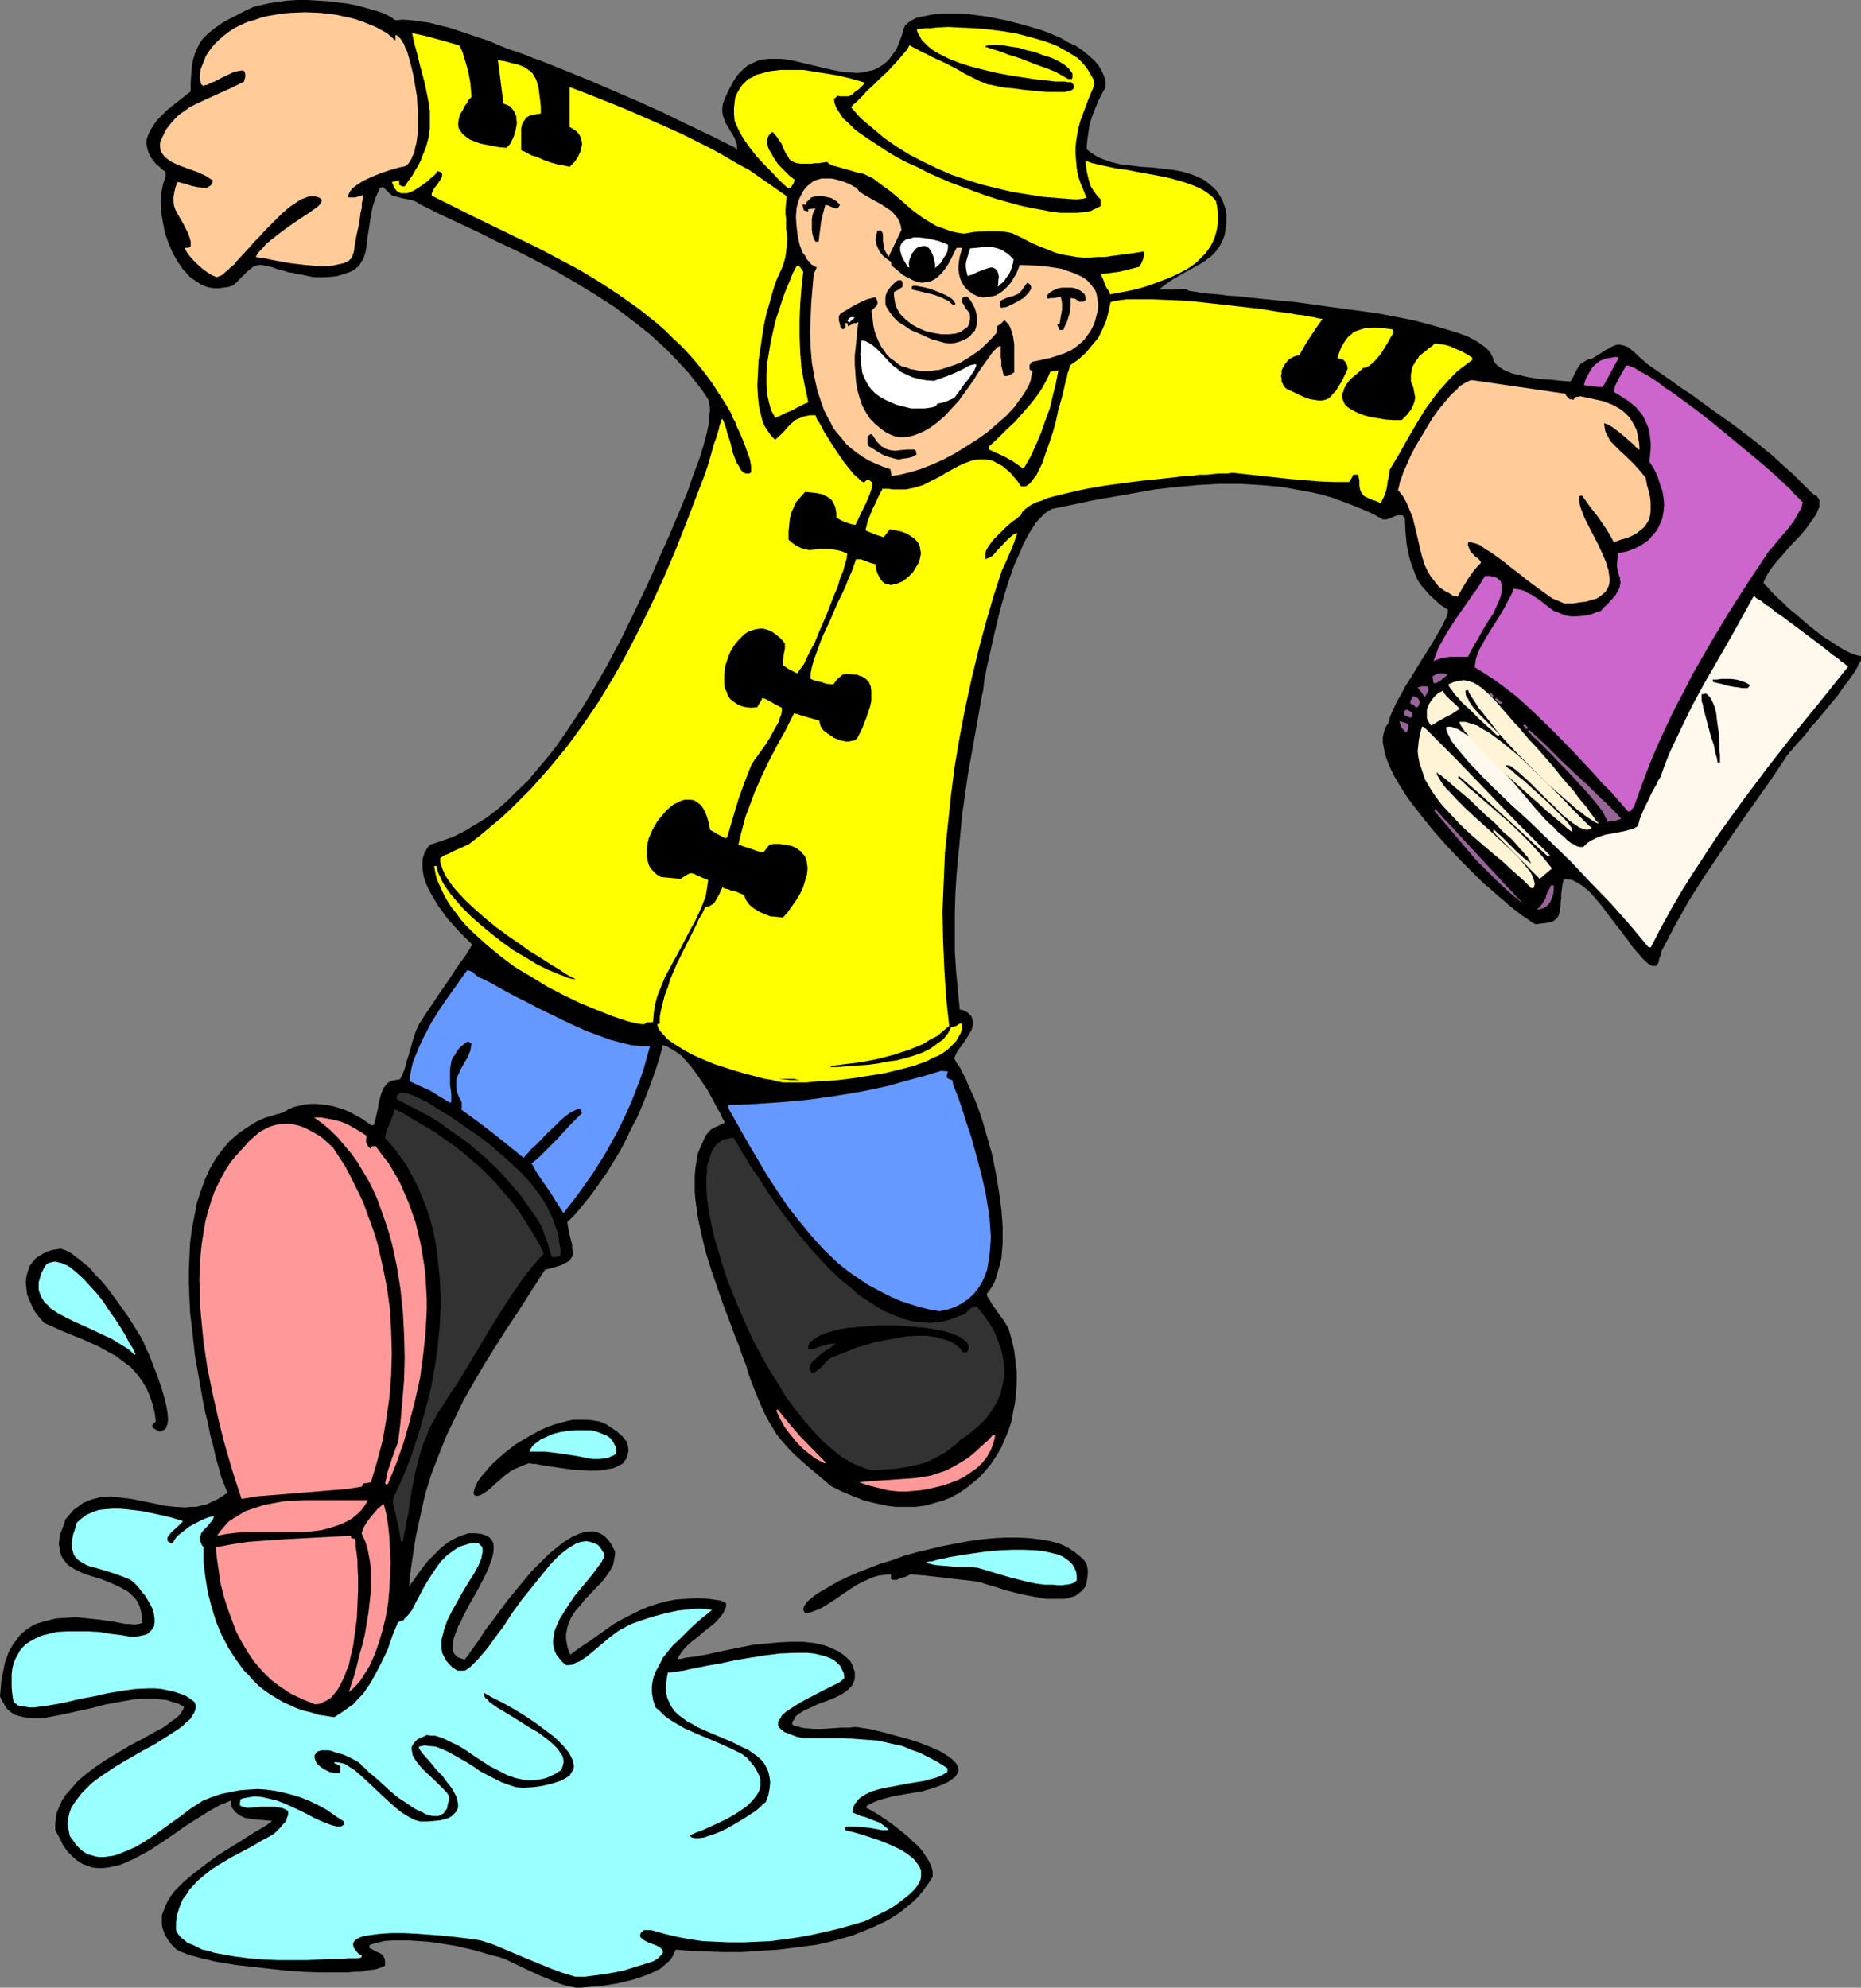 <?xml version="1.0" encoding="UTF-8" standalone="no"?>
<svg
   version="1.0"
   width="129.766mm"
   height="138.568mm"
   id="svg65"
   sodipodi:docname="Splashing in Puddle.wmf"
   xmlns:inkscape="http://www.inkscape.org/namespaces/inkscape"
   xmlns:sodipodi="http://sodipodi.sourceforge.net/DTD/sodipodi-0.dtd"
   xmlns="http://www.w3.org/2000/svg"
   xmlns:svg="http://www.w3.org/2000/svg">
  <rect width="100%" height="100%" fill="#808080" stroke="none"/>
  <sodipodi:namedview
     id="namedview65"
     pagecolor="#ffffff"
     bordercolor="#000000"
     borderopacity="0.25"
     inkscape:showpageshadow="2"
     inkscape:pageopacity="0.0"
     inkscape:pagecheckerboard="0"
     inkscape:deskcolor="#d1d1d1"
     inkscape:document-units="mm" />
  <defs
     id="defs1">
    <pattern
       id="WMFhbasepattern"
       patternUnits="userSpaceOnUse"
       width="6"
       height="6"
       x="0"
       y="0" />
  </defs>
  <path
     style="fill:#000000;fill-opacity:1;fill-rule:evenodd;stroke:none"
     d="m 151.742,523.723 -2.424,-0.485 -2.424,-0.808 -2.262,-0.97 -2.424,-0.97 -4.525,-2.101 -4.363,-2.101 -1.778,-0.646 -2.101,-0.485 -2.101,-0.646 -2.262,-0.646 -4.848,-1.131 -5.01,-0.808 -2.424,-0.323 -2.424,-0.162 -2.424,-0.162 h -2.424 -2.262 l -2.101,0.162 -1.939,0.485 -1.778,0.485 -0.162,0.808 0.97,0.485 0.808,0.485 0.808,0.323 0.646,0.323 0.485,0.485 0.323,0.646 0.162,0.808 v 0.646 0.485 l -0.646,0.323 -0.808,0.323 -0.97,0.323 -1.293,0.162 -1.293,0.162 -1.454,0.323 h -1.616 l -1.778,0.162 h -1.778 -1.939 -3.878 l -4.363,-0.162 -4.363,-0.323 -8.726,-0.97 -4.363,-0.485 -3.878,-0.646 -1.939,-0.323 -1.778,-0.485 -1.616,-0.323 -1.616,-0.485 -1.454,-0.323 -1.131,-0.485 -1.293,-0.485 -0.97,-0.485 -1.293,-1.293 -0.97,-1.293 -0.808,-1.293 -0.485,-1.293 -0.323,-1.293 v -1.293 -1.293 l 0.485,-1.293 0.485,-1.293 0.646,-1.293 0.808,-1.293 0.97,-1.293 1.131,-1.131 1.293,-1.293 2.747,-2.262 2.909,-2.262 3.07,-2.262 3.07,-1.939 2.909,-1.778 2.747,-1.778 1.293,-0.808 1.131,-0.646 1.131,-0.646 0.97,-0.646 0.646,-0.485 0.646,-0.485 -3.717,-0.323 -1.778,-0.162 -1.778,-0.323 -1.293,-0.646 -0.646,-0.485 -0.646,-0.485 -0.323,-0.485 -0.485,-0.646 -0.162,-0.808 -0.162,-0.97 -1.454,0.646 -1.293,0.485 -1.454,0.808 -1.454,0.808 -3.07,1.939 -3.07,1.939 -3.232,2.262 -3.07,2.101 -3.232,2.101 -3.232,1.778 -1.616,0.808 -1.454,0.646 -1.616,0.646 -1.454,0.323 -1.454,0.323 -1.454,0.162 h -1.454 l -1.454,-0.162 -1.293,-0.485 -1.293,-0.485 -1.454,-0.97 -1.131,-0.97 -1.293,-1.293 -1.131,-1.616 -0.97,-1.939 -1.131,-2.101 v -1.616 l 0.162,-1.616 0.323,-1.616 0.646,-1.454 0.646,-1.454 0.808,-1.293 1.131,-1.293 1.131,-1.293 1.131,-1.293 1.293,-1.131 2.909,-2.262 3.07,-2.101 3.232,-1.939 3.232,-1.939 3.07,-1.616 2.909,-1.616 1.454,-0.808 1.293,-0.646 1.131,-0.808 0.97,-0.808 0.97,-0.646 0.808,-0.646 0.646,-0.646 0.485,-0.808 0.323,-0.485 0.162,-0.646 -1.454,-0.808 -1.616,-0.485 -1.454,-0.485 -1.616,-0.162 -1.778,-0.162 h -1.616 -1.778 l -1.939,0.162 -3.717,0.646 -3.555,0.646 -3.717,0.97 -3.717,0.808 -3.555,0.808 -3.394,0.646 -1.616,0.323 -1.454,0.162 H 8.888 L 7.595,452.622 6.302,452.46 5.01,452.137 3.878,451.814 2.909,451.168 1.939,450.36 1.293,449.39 0.646,448.259 0,446.966 0.162,445.027 l 0.162,-1.939 0.323,-1.778 0.323,-1.616 0.323,-1.616 0.485,-1.293 0.485,-1.454 0.646,-1.131 0.646,-1.131 0.808,-0.97 0.646,-0.97 0.808,-0.808 0.97,-0.808 0.97,-0.646 0.97,-0.646 1.131,-0.485 2.262,-0.646 2.586,-0.646 2.586,-0.162 2.909,-0.162 3.07,0.323 3.07,0.323 3.394,0.485 3.394,0.646 h 1.131 l 1.131,0.162 1.131,-0.162 0.646,-0.162 0.323,-0.162 v -1.616 l -0.323,-1.293 -0.323,-1.293 -0.485,-1.131 -0.646,-0.97 -0.808,-0.808 -0.808,-0.808 -0.97,-0.646 -2.101,-1.131 -2.262,-0.97 -2.424,-0.97 -2.262,-0.646 -2.262,-0.808 -2.101,-0.97 -0.97,-0.646 -0.808,-0.485 -0.646,-0.808 -0.646,-0.808 -0.485,-0.808 -0.323,-0.97 -0.162,-1.131 -0.162,-1.131 0.162,-1.454 0.323,-1.454 0.646,-1.616 0.646,-1.939 1.131,-1.293 0.97,-1.131 1.131,-0.808 1.293,-0.97 1.131,-0.485 1.131,-0.485 1.293,-0.323 1.293,-0.323 2.586,-0.162 2.586,0.323 2.747,0.323 5.656,1.131 2.909,0.646 2.909,0.323 2.747,0.162 1.454,-0.162 h 1.454 l 1.293,-0.323 1.454,-0.323 1.293,-0.646 1.454,-0.646 1.293,-0.808 1.454,-0.97 -1.616,-4.04 -0.646,-2.424 -0.808,-2.747 -0.646,-2.909 -0.808,-3.07 -0.646,-3.232 -0.808,-3.232 -0.646,-3.393 -0.646,-3.717 -1.293,-7.272 -0.808,-7.433 -0.485,-3.878 -0.162,-3.717 -0.162,-3.878 v -3.717 l 0.162,-3.717 0.162,-3.555 0.485,-3.555 0.646,-3.393 0.646,-3.393 0.97,-3.07 1.131,-3.07 1.293,-2.909 1.616,-2.747 1.778,-2.424 1.939,-2.262 2.262,-1.939 2.586,-1.778 1.293,-0.808 1.454,-0.808 1.454,-0.646 1.616,-0.485 1.616,-0.485 1.778,-0.485 1.293,-0.808 1.454,-0.646 1.454,-0.323 1.454,-0.323 1.454,-0.162 h 1.616 l 1.454,0.162 1.616,0.162 1.454,0.323 1.616,0.485 1.454,0.485 1.454,0.646 2.909,1.616 2.586,1.778 0.646,-0.162 0.485,-1.939 0.485,-2.101 0.323,-1.939 0.485,-1.778 0.323,-0.97 0.323,-0.808 0.485,-0.646 0.485,-0.646 0.646,-0.485 0.808,-0.323 0.808,-0.162 1.131,-0.162 0.323,-0.485 0.323,-0.646 0.646,-1.616 0.485,-1.939 0.646,-1.939 1.131,-4.04 0.646,-1.939 0.646,-1.454 0.162,-0.323 0.162,-0.323 0.323,-0.485 0.323,-0.485 0.808,-1.293 0.97,-1.454 1.131,-1.616 1.131,-1.778 2.586,-3.717 1.293,-1.939 1.131,-1.778 1.131,-1.616 1.131,-1.454 0.808,-1.293 0.323,-0.485 0.323,-0.485 0.162,-0.485 0.323,-0.162 v -0.162 -0.162 l -0.97,-0.97 -1.293,-1.293 -1.293,-1.293 -1.454,-1.616 -1.454,-1.616 -1.293,-1.778 -1.293,-1.778 -1.131,-1.939 -1.131,-1.939 -0.808,-1.778 -0.646,-1.939 -0.323,-1.939 v -1.778 -0.808 l 0.323,-0.97 0.162,-0.646 0.485,-0.808 0.485,-0.808 0.646,-0.646 3.07,-0.97 3.07,-1.131 2.909,-1.454 2.909,-1.778 2.909,-1.778 2.747,-2.101 2.747,-2.424 2.586,-2.585 2.747,-2.585 2.424,-2.909 2.586,-3.07 2.424,-3.07 2.262,-3.232 2.262,-3.393 2.262,-3.393 2.101,-3.393 4.202,-7.272 3.878,-7.272 3.555,-7.272 3.394,-7.11 1.616,-3.555 1.454,-3.393 1.454,-3.232 1.454,-3.232 1.293,-3.07 1.293,-3.07 1.131,-2.747 1.131,-2.747 0.485,-1.454 0.485,-1.454 1.131,-3.07 1.131,-3.07 0.97,-3.232 0.808,-3.07 0.323,-1.616 0.323,-1.454 v -1.454 l 0.162,-1.454 -0.162,-1.454 -0.323,-1.293 -1.616,-2.424 -1.778,-2.262 -1.778,-2.262 -1.939,-2.101 -1.939,-2.101 -2.101,-2.101 -4.202,-3.878 -4.525,-3.555 -4.686,-3.555 -5.01,-3.232 -5.01,-3.07 -5.01,-2.909 -5.171,-2.747 -5.333,-2.747 -5.171,-2.424 -5.171,-2.585 -5.171,-2.424 -5.171,-2.424 -4.848,-2.424 -0.646,-0.323 -0.646,-0.485 -1.293,-0.485 -2.586,-0.485 -1.131,-0.323 -1.293,-0.323 -0.646,-0.485 -0.485,-0.485 -0.646,-0.646 -0.646,-0.646 -0.808,0.162 -1.131,2.424 -0.808,2.424 -0.485,2.424 -0.323,2.101 -0.323,2.101 -0.323,1.939 -0.162,1.939 -0.323,1.616 -0.485,1.616 -0.808,1.293 -0.323,0.646 -0.646,0.485 -0.485,0.485 -0.808,0.485 -0.808,0.323 -0.97,0.323 -0.97,0.323 -1.131,0.323 -1.293,0.162 -1.454,0.162 H 82.739 L 81.123,72.717 79.669,72.394 78.376,72.232 77.245,71.909 75.952,71.747 75.144,71.424 73.205,70.939 71.912,70.455 70.619,70.131 69.65,69.97 69.003,69.808 h -0.808 l -0.646,0.162 -0.646,0.162 -0.808,0.646 -0.808,0.646 -0.97,0.97 -1.293,1.293 -1.454,1.454 -1.454,0.485 -1.293,0.162 -1.131,0.162 H 56.398 L 55.267,75.787 54.136,75.464 53.005,74.979 52.035,74.333 51.066,73.686 50.096,73.04 49.288,72.07 48.318,71.101 46.864,69 45.571,66.738 44.44,64.152 l -0.97,-2.747 -0.485,-2.585 -0.485,-2.747 -0.162,-2.747 0.162,-2.424 0.485,-2.424 0.323,-0.97 0.323,-0.97 v -1.293 l -0.97,-0.646 -0.808,-0.808 -0.808,-0.646 -0.646,-0.808 -0.485,-0.646 -0.485,-0.808 -0.485,-1.293 -0.323,-1.454 v -1.293 l 0.485,-1.454 0.646,-1.293 0.808,-1.293 0.97,-1.293 1.293,-1.293 1.293,-1.293 3.07,-2.424 3.07,-2.424 v -2.424 l 0.162,-2.262 0.162,-1.939 0.323,-1.778 0.485,-1.616 0.646,-1.454 0.646,-1.293 0.808,-1.131 L 54.621,9.049 55.752,8.08 57.045,7.11 58.661,5.979 60.438,5.009 62.378,4.04 64.478,2.909 66.902,1.778 69.003,1.293 71.104,0.808 73.366,0.485 75.79,0.162 78.376,0 h 2.586 l 2.747,0.162 2.586,0.162 2.586,0.323 2.747,0.323 2.424,0.485 2.424,0.646 2.262,0.646 2.101,0.646 1.939,0.97 1.454,0.97 1.939,-0.162 2.262,0.162 2.262,0.323 2.424,0.323 2.424,0.646 2.747,0.646 5.333,1.778 5.333,1.778 2.586,1.131 2.424,0.97 2.424,0.808 2.262,0.808 1.939,0.808 1.939,0.646 12.766,5.171 12.766,5.494 6.464,2.909 6.302,3.07 6.464,3.07 6.464,3.232 0.485,0.646 v -1.293 l -0.323,-0.97 -0.323,-0.97 -0.485,-0.808 -0.97,-1.616 -0.97,-1.616 -0.323,-0.97 -0.323,-0.808 -0.162,-0.97 V 28.44 l 0.162,-1.131 0.485,-1.293 0.646,-1.454 0.808,-1.616 0.97,-1.778 1.131,-1.616 1.131,-1.131 1.293,-1.131 1.293,-0.646 1.454,-0.646 1.293,-0.323 1.616,-0.162 h 1.454 1.616 l 1.778,0.162 1.616,0.323 3.394,0.808 3.394,0.808 3.394,0.808 3.394,0.646 h 1.616 l 1.616,0.162 1.454,-0.162 1.454,-0.323 1.454,-0.323 1.293,-0.646 1.293,-0.808 1.293,-1.131 0.97,-1.293 1.131,-1.616 0.808,-1.939 0.808,-2.262 0.162,-0.97 0.485,-0.97 0.808,-0.808 0.97,-0.646 1.293,-0.646 1.454,-0.323 1.616,-0.323 1.778,-0.323 1.939,-0.162 h 2.101 2.262 l 2.424,0.162 2.424,0.323 2.424,0.323 5.01,0.97 5.01,1.293 4.848,1.454 2.424,0.97 2.262,0.97 1.939,1.131 2.101,0.97 1.616,1.131 1.616,1.293 1.454,1.293 1.131,1.293 0.808,1.293 0.646,1.454 0.485,1.454 v 1.616 l -0.97,1.778 -0.97,1.939 -0.808,1.939 -0.808,2.101 -0.646,2.101 -0.323,2.101 -0.323,2.262 -0.162,2.101 0.97,0.808 0.97,0.646 0.97,0.646 1.131,0.485 2.262,0.808 2.586,0.646 2.747,0.323 2.747,0.323 2.747,0.162 5.656,0.646 2.586,0.485 2.586,0.808 1.131,0.485 1.131,0.485 1.131,0.646 0.97,0.808 0.97,0.808 0.97,0.97 0.646,0.97 0.808,1.293 0.485,1.293 0.485,1.454 0.162,1.293 v 1.293 1.131 l -0.162,1.131 -0.323,1.939 -0.646,1.616 -0.808,1.454 -0.97,1.293 -1.131,1.131 -1.293,0.97 -1.454,0.97 -1.454,0.808 -3.232,1.778 -3.07,1.778 -1.778,1.293 -1.454,1.131 h 3.555 l 3.717,-0.162 0.162,0.162 0.323,0.323 0.97,0.162 1.293,0.162 1.454,0.323 1.939,0.162 2.262,0.162 2.424,0.323 2.586,0.162 2.909,0.323 3.07,0.323 3.232,0.323 3.232,0.323 3.394,0.323 6.949,0.97 7.11,0.97 7.11,0.97 3.394,0.646 3.394,0.646 3.07,0.646 3.07,0.808 2.909,0.808 2.747,0.808 2.586,0.808 2.262,0.808 1.939,0.97 1.778,1.131 1.293,0.97 1.131,1.131 0.323,0.646 0.323,0.646 0.162,0.485 0.162,0.646 0.646,0.808 0.97,0.808 0.97,0.646 1.131,0.485 1.131,0.485 1.454,0.323 2.747,0.646 2.909,0.485 2.909,0.162 2.909,0.323 2.424,0.162 0.808,-1.293 0.485,-1.131 0.485,-0.808 0.485,-0.808 0.485,-0.646 0.808,-0.485 0.808,-0.485 0.646,-0.162 0.646,-0.162 1.293,-0.808 1.293,-0.808 0.97,-0.646 0.97,-0.485 0.808,-0.485 0.808,-0.323 0.646,-0.162 h 0.646 l 0.646,0.162 0.646,0.162 0.808,0.323 0.808,0.646 0.808,0.646 0.97,0.97 1.131,0.97 1.454,1.293 5.818,4.04 2.909,2.101 2.747,1.778 5.494,4.04 5.494,3.878 5.333,4.04 5.333,4.363 2.586,2.424 2.586,2.262 2.586,2.585 2.424,2.424 0.646,0.485 0.646,0.323 0.323,0.485 0.323,0.485 v 0.646 0.646 0.646 l -0.323,0.646 -0.323,0.808 -0.323,0.646 -1.131,1.616 -1.293,1.778 -1.454,1.778 -3.232,3.393 -1.616,1.939 -1.454,1.616 -1.293,1.616 -1.131,1.616 -0.323,0.646 -0.323,0.646 -0.323,0.646 -0.162,0.646 1.131,1.131 1.131,1.293 1.293,1.293 1.616,1.454 1.454,1.454 1.778,1.454 3.555,3.07 3.717,2.909 1.778,1.131 1.778,1.131 1.778,1.131 1.616,0.808 1.616,0.646 1.454,0.323 v 0.162 0.485 0.485 l -0.323,0.485 -0.323,0.485 -0.323,0.808 -0.97,1.616 -1.293,1.778 -1.454,1.939 -1.454,2.101 -1.778,2.101 -3.555,4.363 -1.778,1.939 -1.454,1.939 -1.616,1.778 -1.293,1.454 -0.485,0.646 -0.646,0.646 -0.323,0.485 -0.323,0.323 -4.202,6.302 -8.888,12.604 -4.363,6.464 -4.363,6.464 -4.202,6.625 -3.717,6.625 -1.778,3.393 -1.778,3.393 -0.162,0.97 -0.323,0.808 -0.162,0.646 v 0.323 l -0.323,0.485 -0.323,0.485 h -0.323 -0.646 l -0.485,-0.162 -0.485,-0.323 -0.646,-0.485 -0.646,-0.646 -0.646,-0.646 -0.646,-0.808 -1.616,-1.778 -1.454,-2.101 -0.808,-0.97 -0.808,-1.131 -1.778,-2.262 -3.394,-4.525 -1.778,-2.101 -1.616,-1.778 -1.778,-1.454 -0.808,-0.485 -0.808,-0.485 -0.97,-0.485 -0.808,-0.162 h -0.646 -0.808 l -0.323,1.454 -0.162,1.131 -0.162,1.293 v 1.131 l -0.162,0.97 v 0.97 l -0.162,0.97 -0.162,0.808 -0.162,0.646 -0.323,0.646 -0.485,0.485 -0.646,0.485 -0.808,0.323 -1.131,0.162 -1.293,0.162 -1.454,0.162 -1.131,-0.646 -1.131,-0.808 -1.454,-0.97 -1.454,-1.131 -1.454,-1.131 -1.616,-1.454 -1.778,-1.454 -1.778,-1.616 -1.939,-1.616 -1.778,-1.778 -3.878,-3.878 -3.717,-3.878 -3.717,-4.201 -3.394,-4.201 -1.616,-2.101 -1.616,-2.101 -1.293,-1.939 -1.293,-2.101 -1.131,-1.939 -0.97,-1.939 -0.808,-1.939 -0.646,-1.778 -0.323,-1.616 -0.323,-1.616 v -1.454 l 0.323,-1.454 0.485,-1.293 0.646,-0.97 0.485,-1.778 0.808,-1.778 0.97,-2.101 1.293,-2.262 1.131,-2.101 1.454,-2.262 2.747,-4.525 1.454,-2.262 1.293,-2.101 1.131,-1.939 1.131,-1.939 0.808,-1.616 0.646,-1.293 0.162,-0.646 0.162,-0.485 v -0.485 -0.323 l -1.778,-1.131 -1.454,-1.293 -1.454,-1.293 -1.131,-1.293 -1.131,-1.293 -0.97,-1.454 -0.646,-1.454 -1.131,-3.07 -0.485,-1.616 -0.646,-3.232 -0.323,-3.393 -0.162,-3.555 -0.323,-0.323 -0.162,-0.323 -0.485,-0.162 h -0.646 l -0.808,0.162 -0.646,0.323 -0.808,0.323 -0.97,0.323 h -0.97 l -2.586,-1.454 -2.586,-1.131 -2.747,-1.131 -2.586,-0.97 -2.586,-0.97 -2.747,-0.808 -2.747,-0.646 -2.747,-0.485 -5.333,-0.97 -5.494,-0.485 -5.494,-0.323 h -5.656 l -5.494,0.323 -5.494,0.485 -5.656,0.646 -5.494,0.97 -5.494,0.97 -5.494,0.97 -10.827,2.262 -0.808,0.485 -0.97,0.646 -0.808,0.808 -0.97,0.97 -0.808,0.97 -0.808,1.293 -0.808,1.293 -0.808,1.454 -0.808,1.616 -0.646,1.616 -1.616,3.555 -1.293,3.717 -1.293,4.04 -1.131,4.04 -0.97,4.04 -0.97,4.04 -0.808,3.717 -0.808,3.555 -0.323,1.778 -0.323,1.454 -0.162,1.616 -0.162,1.293 -0.323,1.293 -0.162,0.97 -1.778,10.019 -1.778,10.019 -1.454,10.18 -0.485,5.171 -0.485,5.171 -0.485,5.171 -0.323,5.009 -0.162,5.171 v 5.171 5.171 l 0.323,5.171 0.485,5.009 0.485,5.171 0.808,0.162 0.646,0.323 0.646,0.323 0.323,0.323 0.646,0.646 0.323,0.97 0.162,0.808 -0.162,0.97 -0.323,0.97 -0.485,0.808 -1.293,2.101 -1.293,1.778 -0.646,0.808 -0.323,0.808 -0.323,0.646 -0.162,0.485 0.646,1.131 0.808,1.131 0.646,1.293 0.808,1.454 0.646,1.616 0.808,1.778 0.808,1.778 0.808,1.939 1.454,4.201 1.293,4.525 1.293,4.525 0.97,4.848 0.808,4.848 0.646,4.686 0.162,2.262 0.162,2.262 v 2.262 2.101 l -0.162,2.101 -0.162,1.939 -0.485,1.939 -0.485,1.616 -0.485,1.778 -0.646,1.454 -0.808,1.293 -0.97,1.293 0.162,0.323 v 0.323 l 0.646,0.97 0.646,1.131 1.939,2.747 0.97,1.293 0.808,1.293 0.646,1.131 0.808,2.909 0.646,2.909 0.323,2.747 0.323,2.747 v 2.747 l -0.162,2.747 -0.323,2.747 -0.485,2.424 -0.485,2.585 -0.808,2.424 -0.97,2.262 -0.97,2.262 -1.293,2.101 -1.293,1.939 -1.454,1.778 -1.616,1.778 -1.778,1.454 -1.778,1.454 -1.939,1.293 -2.101,1.131 -2.101,0.808 -2.262,0.646 -2.424,0.646 -2.424,0.323 h -2.424 -2.747 l -2.586,-0.323 -2.909,-0.646 -2.747,-0.646 -2.909,-1.131 -3.07,-1.293 -2.909,-1.454 -2.262,-1.939 -2.101,-1.778 -0.97,-0.808 -0.97,-0.808 -1.616,-1.454 -1.616,-1.454 -1.293,-1.293 -1.293,-1.454 -1.131,-1.293 -1.131,-1.454 -0.97,-1.616 -0.97,-1.616 -0.97,-1.778 -0.97,-2.101 -0.97,-2.262 -0.97,-2.424 -1.131,-2.909 -0.485,-1.454 -0.485,-1.778 -0.646,-1.616 -0.646,-1.778 -0.646,-1.939 -0.808,-1.939 -1.616,-4.363 -1.616,-4.201 -1.616,-4.686 -1.616,-4.686 -1.454,-4.686 -1.131,-4.686 -0.97,-4.525 -0.323,-2.424 -0.323,-2.262 -0.162,-2.101 v -2.101 -2.101 l 0.162,-1.939 0.323,-1.939 0.323,-1.939 0.646,-1.616 0.808,-1.778 0.808,-1.616 1.131,-1.293 1.131,-0.646 1.131,-0.485 0.485,-0.323 0.485,-0.162 0.323,-0.162 0.162,-0.162 -0.646,-1.131 -0.646,-1.454 -0.808,-1.293 -0.808,-1.616 -1.778,-3.232 -2.101,-3.07 -1.131,-1.616 -1.131,-1.454 -1.131,-1.293 -1.131,-1.293 -1.293,-0.97 -1.293,-0.808 -1.131,-0.646 -1.293,-0.485 -0.808,3.07 -0.97,3.07 -1.131,3.232 -1.131,3.07 -1.293,3.232 -1.293,3.07 -1.616,3.07 -1.454,3.07 -1.616,3.07 -1.778,2.909 -1.778,2.909 -1.939,2.747 -1.939,2.747 -2.101,2.585 -2.101,2.585 -2.262,2.262 0.323,1.778 0.323,1.616 0.323,1.293 0.323,1.131 v 0.97 l 0.162,0.97 v 0.646 l -0.162,0.646 -0.323,0.485 -0.323,0.485 -0.646,0.485 -0.808,0.323 -0.808,0.485 -1.131,0.323 -1.454,0.485 -1.616,0.323 -3.555,5.494 -3.394,5.333 -3.232,4.848 -3.07,4.848 -2.909,4.686 -2.747,4.686 -2.586,4.525 -2.262,4.686 -2.262,4.686 -1.939,4.848 -1.939,5.009 -1.616,5.171 -0.646,2.747 -1.293,5.817 -0.646,3.07 -0.485,3.07 -0.485,3.232 -0.485,3.393 -0.323,3.393 1.616,-2.262 1.616,-2.262 1.616,-2.101 1.778,-1.778 1.778,-1.778 2.101,-1.616 1.131,-0.646 1.293,-0.646 1.293,-0.485 1.454,-0.485 h 0.97 0.808 l 1.454,0.162 1.131,0.323 0.97,0.485 0.646,0.646 0.485,0.808 0.162,0.97 v 0.97 l -0.162,1.131 -0.323,1.293 -0.485,1.293 -0.485,1.454 -0.646,1.293 -0.808,1.616 -1.616,3.07 -1.778,3.07 -1.616,3.07 -0.646,1.454 -0.808,1.454 -0.485,1.293 -0.485,1.293 -0.323,1.131 -0.162,1.131 v 0.97 l 0.162,0.97 0.485,0.646 0.646,0.646 0.808,0.323 1.131,0.323 0.323,-0.485 0.485,-0.485 0.485,-0.808 0.323,-0.485 0.485,-0.646 0.808,-1.131 0.97,-1.293 0.97,-1.616 1.131,-1.616 1.293,-1.616 1.293,-1.778 2.747,-3.717 3.07,-3.717 3.07,-3.717 3.232,-3.232 1.616,-1.616 1.616,-1.293 1.616,-1.293 1.616,-1.131 1.454,-0.808 1.454,-0.646 1.454,-0.485 1.454,-0.162 h 1.293 l 1.293,0.485 1.131,0.646 0.485,0.485 0.485,0.485 0.485,0.646 0.646,0.808 0.323,0.808 0.485,0.97 v 0.808 l -0.162,0.808 -0.162,0.97 -0.162,0.808 -0.808,1.616 -1.131,1.616 -1.131,1.454 -1.454,1.454 -2.909,3.07 -1.293,1.616 -1.293,1.454 -1.131,1.778 -0.646,1.616 -0.323,0.97 -0.162,0.97 -0.162,0.808 v 0.97 l 0.162,1.131 0.162,0.97 0.323,1.131 0.485,1.131 2.424,-1.778 2.424,-1.616 4.363,-3.07 2.262,-1.616 2.262,-1.293 2.262,-1.131 2.262,-1.131 2.262,-0.97 2.424,-0.808 2.424,-0.646 2.586,-0.485 2.747,-0.162 2.909,-0.162 2.909,0.162 3.232,0.485 1.293,0.646 v 0.97 l -0.323,0.808 -0.485,0.97 -0.646,0.808 -0.808,0.97 -0.808,0.808 -2.262,1.778 -2.101,1.778 -2.262,1.778 -0.97,0.97 -0.808,0.97 -0.808,1.131 -0.485,0.97 h 0.97 l 1.131,-0.323 2.586,-0.323 2.747,-0.485 2.909,-0.646 3.07,-0.646 6.464,-1.293 3.394,-0.323 3.232,-0.323 3.394,-0.162 h 3.07 l 3.07,0.323 2.747,0.646 1.293,0.485 2.424,1.131 1.131,0.808 0.97,0.808 0.97,0.97 0.485,0.97 0.323,0.97 0.323,0.808 v 0.97 0.646 l -0.162,0.808 -0.323,0.646 -0.323,0.646 -0.485,0.485 -0.485,0.485 -1.293,0.97 -1.454,0.808 -1.778,0.808 -1.778,0.646 -1.778,0.646 -1.616,0.808 -1.616,0.646 -1.293,0.808 -1.131,0.808 -0.323,0.646 -0.323,0.485 -0.323,0.485 v 0.646 l 0.646,0.323 0.808,0.162 0.97,0.323 0.97,0.162 2.262,0.162 h 2.424 l 2.424,-0.162 2.424,-0.162 h 2.262 l 0.97,-0.162 h 0.808 l 0.97,0.162 0.97,0.162 1.293,0.162 1.293,0.323 2.747,0.646 2.909,0.808 3.07,0.808 3.07,0.97 2.909,1.131 2.586,1.131 1.131,0.646 0.97,0.646 0.97,0.646 0.646,0.646 0.646,0.646 0.323,0.646 0.323,0.646 v 0.808 l -0.323,0.646 -0.485,0.808 -0.646,0.485 -1.131,0.808 -1.293,0.646 -1.616,0.646 -1.939,0.646 -2.262,0.646 -3.878,0.646 -3.717,0.646 -1.778,0.485 -1.778,0.485 -1.616,0.646 -1.616,0.808 -0.162,0.323 v 0.323 l 0.97,0.485 1.131,0.646 1.293,0.808 1.454,0.97 1.454,0.97 1.454,1.131 3.07,2.424 1.293,1.293 1.454,1.293 1.131,1.293 0.97,1.454 0.808,1.293 0.646,1.454 0.323,1.293 v 1.293 l -1.131,1.778 -1.293,1.778 -1.293,1.616 -1.454,1.454 -1.778,1.454 -1.616,1.293 -1.939,1.293 -1.939,1.131 -2.101,0.97 -2.101,0.97 -2.101,0.808 -2.424,0.97 -4.525,1.293 -4.848,1.131 -5.01,0.646 -5.01,0.646 -5.01,0.323 -4.848,0.323 h -4.686 l -4.525,-0.162 -4.202,-0.162 -1.939,-0.162 -1.939,-0.162 -0.646,1.454 -0.808,1.293 -1.293,1.131 -1.293,1.131 -1.616,0.808 -1.778,0.808 -1.939,0.646 -1.939,0.646 -4.04,0.97 -4.04,0.646 -1.939,0.162 -1.939,0.162 -1.616,0.162 z"
     id="path1" />
  <path
     style="fill:#99ffff;fill-opacity:1;fill-rule:evenodd;stroke:none"
     d="m 151.581,520.814 -3.232,-0.97 -3.07,-1.131 -6.302,-2.585 -6.141,-2.585 -3.07,-1.293 -3.07,-0.97 -0.97,-0.162 -0.97,-0.162 -1.293,-0.162 -1.293,-0.162 -2.747,-0.323 -3.232,-0.323 -6.464,-0.485 -3.394,-0.162 h -3.07 l -2.747,0.162 -1.454,0.162 -1.131,0.162 -1.131,0.162 -0.97,0.162 -0.97,0.323 -0.646,0.323 -0.485,0.323 -0.485,0.485 -0.162,0.485 v 0.485 l 0.162,0.646 0.485,0.646 0.646,0.808 0.97,0.646 -0.162,0.485 -0.97,0.162 h -0.97 -1.293 l -1.131,0.162 h -3.07 l -3.232,0.162 -3.555,0.162 h -3.717 -4.04 l -3.878,-0.162 -3.878,-0.323 -3.717,-0.485 -3.555,-0.646 -1.778,-0.323 -1.454,-0.485 -1.616,-0.323 -1.293,-0.646 -1.293,-0.646 -1.293,-0.485 -0.97,-0.808 -0.97,-0.808 -0.646,-0.808 -0.485,-0.97 v -1.778 l 0.162,-1.778 0.485,-1.616 0.485,-1.454 0.646,-1.454 0.97,-1.293 0.808,-1.293 2.101,-2.262 1.131,-0.97 2.586,-2.101 2.586,-1.616 2.747,-1.616 2.747,-1.454 2.747,-1.454 2.424,-1.454 2.424,-1.293 0.97,-0.646 0.808,-0.808 0.808,-0.808 0.646,-0.808 0.646,-0.646 0.323,-0.97 0.323,-0.808 V 477.184 l -0.808,-0.485 -0.808,-0.323 -0.97,-0.162 -0.808,-0.162 H 70.619 68.68 l -1.778,0.162 -1.616,0.162 -0.646,-0.162 -0.485,-0.162 -0.646,-0.162 -0.323,-0.323 0.162,-1.454 0.808,-0.323 0.97,-0.162 1.939,-0.323 1.939,0.162 2.101,0.485 1.939,0.485 2.101,0.808 3.878,1.778 1.939,0.97 1.778,0.97 1.778,0.808 1.616,0.646 1.293,0.485 1.293,0.323 h 0.485 0.646 l 0.323,-0.162 0.485,-0.323 v -0.485 -0.323 l -2.262,-1.454 -2.262,-1.616 -2.101,-1.131 -2.262,-1.131 -2.424,-0.97 -2.101,-0.646 -2.424,-0.646 -2.262,-0.485 -2.424,-0.323 -2.262,-0.162 -2.424,0.162 -2.262,0.162 -2.424,0.485 -2.424,0.485 -2.424,0.808 -2.424,0.97 -1.778,1.131 -1.939,1.293 -2.101,1.616 -2.262,1.616 -4.686,3.393 -2.424,1.616 -2.424,1.454 -2.586,1.131 -2.424,0.97 -1.131,0.323 -1.293,0.162 -1.131,0.162 H 26.179 l -0.97,-0.162 -1.131,-0.323 -1.131,-0.323 -0.97,-0.646 -0.97,-0.808 -0.808,-0.808 -0.808,-1.131 -0.97,-1.293 -0.323,-1.616 -0.323,-1.454 0.162,-1.454 0.323,-1.454 0.485,-1.454 0.808,-1.293 0.97,-1.293 0.97,-1.293 1.293,-1.293 1.293,-1.293 1.454,-1.131 1.616,-1.131 3.394,-2.262 3.555,-2.101 3.394,-1.939 3.555,-1.939 3.07,-1.939 1.454,-0.97 1.293,-0.808 1.293,-0.97 0.97,-0.97 0.97,-0.808 0.646,-0.97 0.485,-0.808 0.323,-0.97 v -0.97 l -0.323,-0.808 -1.293,-0.97 -1.293,-0.808 -1.454,-0.485 -1.454,-0.485 -1.616,-0.323 -1.454,-0.323 -1.778,-0.162 h -1.778 l -3.555,0.162 -3.555,0.485 -3.717,0.646 -3.555,0.808 -3.555,0.646 -3.394,0.808 -3.232,0.646 -2.909,0.485 -1.454,0.162 -1.293,0.162 H 7.757 l -0.97,-0.162 -0.97,-0.162 -0.97,-0.162 -0.646,-0.485 -0.646,-0.485 -0.323,-2.101 -0.162,-1.778 v -1.778 -1.616 l 0.162,-1.454 0.323,-1.293 0.485,-1.293 0.646,-1.131 0.485,-0.97 0.808,-0.97 0.808,-0.808 0.97,-0.646 1.131,-0.646 0.97,-0.485 1.131,-0.485 1.293,-0.323 2.586,-0.646 2.747,-0.162 h 2.747 2.909 l 2.909,0.162 2.909,0.485 2.747,0.323 2.747,0.485 h 0.97 l 0.97,-0.162 0.808,-0.162 0.646,-0.162 0.646,-0.162 0.485,-0.323 0.485,-0.485 0.323,-0.323 0.646,-0.97 0.162,-0.97 v -1.131 l -0.162,-1.131 -0.323,-1.293 -0.646,-1.293 -0.646,-1.131 -0.808,-1.293 -0.97,-1.131 -0.808,-1.131 -0.97,-0.97 -0.97,-0.808 -1.939,-0.808 -1.778,-0.646 -1.939,-0.646 -1.616,-0.485 -1.616,-0.485 -1.454,-0.323 -1.293,-0.485 -1.131,-0.646 -0.97,-0.646 -0.808,-0.808 -0.485,-0.808 -0.323,-1.131 -0.162,-1.454 0.162,-1.454 0.162,-0.97 0.323,-0.97 0.323,-0.97 0.323,-1.293 1.293,-1.131 1.293,-0.97 1.454,-0.646 1.778,-0.646 1.616,-0.162 1.939,-0.162 h 1.939 l 1.939,0.162 4.04,0.485 3.878,0.808 3.555,0.808 1.616,0.485 1.616,0.485 v 0.162 l -0.323,0.323 -0.323,0.323 -0.323,0.323 -1.939,1.778 -0.808,0.97 -0.323,0.485 v 0.323 0.485 l 0.323,0.323 0.485,0.323 0.646,0.162 0.162,-0.485 0.323,-0.646 0.485,-0.646 0.485,-0.485 1.454,-1.131 1.454,-1.131 1.778,-0.97 1.616,-0.808 1.616,-0.646 0.808,-0.162 0.646,-0.162 -0.162,0.485 -0.162,0.485 -0.808,0.97 -0.646,0.808 -0.485,0.485 -0.485,0.485 -0.646,0.808 -0.162,0.646 -0.162,0.485 v 0.646 l 0.162,0.485 0.323,0.808 0.485,0.646 v 4.04 l 0.485,3.878 0.646,4.04 0.97,3.717 1.131,3.717 1.454,3.555 1.778,3.393 1.939,3.07 2.262,3.07 1.293,1.293 1.293,1.454 1.293,1.293 1.454,1.131 1.616,1.131 1.616,0.97 1.616,0.97 1.778,0.808 1.778,0.808 1.778,0.646 2.101,0.485 1.939,0.646 2.101,0.323 2.101,0.323 1.778,-1.131 1.616,-1.131 1.616,-1.131 1.293,-1.454 1.293,-1.293 2.101,-3.07 0.97,-1.778 1.778,-3.393 1.616,-3.393 1.293,-3.717 1.454,-3.555 0.485,-0.162 0.323,-0.162 0.646,-0.162 0.323,-0.485 0.97,-0.97 0.97,-1.293 0.808,-1.616 0.97,-1.778 0.97,-1.939 1.131,-1.939 1.131,-1.778 1.293,-1.939 1.293,-1.778 1.616,-1.616 1.778,-1.293 0.97,-0.646 0.97,-0.485 1.131,-0.323 0.97,-0.323 1.293,-0.162 h 1.131 l 0.485,0.485 0.485,0.485 0.162,0.646 v 0.808 l -0.162,0.646 -0.162,0.97 -0.323,0.808 -0.485,1.131 -1.131,2.101 -1.454,2.262 -1.454,2.424 -1.454,2.585 -1.454,2.585 -1.293,2.585 -0.808,2.424 -0.323,1.293 -0.323,1.131 v 1.293 1.131 l 0.162,1.131 0.485,0.97 0.485,0.97 0.808,0.97 0.97,0.97 1.293,0.808 h 1.939 l 0.808,-0.485 0.808,-0.646 0.808,-0.808 0.97,-0.97 0.97,-1.131 1.131,-1.293 1.131,-1.454 1.131,-1.616 2.424,-3.232 2.424,-3.717 2.586,-3.555 2.747,-3.393 2.747,-3.393 1.293,-1.616 1.293,-1.454 1.293,-1.293 1.293,-1.131 1.293,-0.97 1.293,-0.808 1.131,-0.646 1.131,-0.323 1.293,-0.162 0.97,0.162 0.97,0.323 1.131,0.485 0.808,0.97 0.808,1.293 v 0.485 0.485 l -0.323,0.646 -0.323,0.646 -0.485,0.646 -0.485,0.646 -1.293,1.778 -1.454,1.778 -1.616,1.939 -1.616,1.939 -1.454,2.101 -1.454,2.262 -1.293,2.101 -0.97,2.262 -0.323,0.97 -0.162,1.131 -0.162,0.97 v 0.97 l 0.162,1.131 0.323,0.97 0.485,0.97 0.646,0.808 0.808,0.97 0.97,0.808 h 0.808 l 0.97,-0.162 0.808,-0.485 0.97,-0.323 0.97,-0.646 0.97,-0.646 1.939,-1.616 4.04,-3.393 1.939,-1.454 0.97,-0.646 0.97,-0.485 1.131,-0.646 1.131,-0.485 2.747,-0.97 3.07,-0.97 3.07,-0.808 3.07,-0.646 3.07,-0.323 1.616,-0.162 h 1.454 l 1.454,0.162 1.293,0.162 -1.131,0.97 -1.454,1.131 -1.454,1.293 -1.454,1.293 -3.07,3.07 -1.616,1.454 -1.454,1.778 -1.293,1.616 -0.97,1.939 -0.97,1.778 -0.646,1.778 -0.323,1.939 v 1.778 l 0.323,1.939 0.323,0.97 0.323,0.97 1.131,0.97 1.131,1.131 1.293,0.97 1.293,0.808 2.747,1.616 2.909,1.293 3.07,1.293 3.07,1.293 3.232,1.454 2.909,1.454 1.293,0.97 0.97,1.131 0.808,0.97 0.646,0.97 0.485,0.97 0.485,0.97 0.162,0.808 v 0.808 0.808 l -0.162,0.808 -0.323,0.808 -0.485,0.808 -0.485,0.646 -0.646,0.808 -1.293,1.293 -1.778,1.293 -1.778,1.131 -1.939,1.131 -2.101,0.97 -2.101,0.97 -2.101,0.97 -1.778,0.646 -1.778,0.808 0.323,0.162 0.323,0.323 0.808,0.162 h 1.131 l 1.293,-0.162 1.454,-0.485 1.454,-0.485 1.616,-0.646 1.616,-0.808 3.07,-1.778 1.616,-0.97 1.454,-0.97 1.293,-0.808 1.131,-0.97 0.808,-0.808 0.808,-0.646 0.646,-1.778 0.323,-1.778 0.162,-1.616 -0.162,-1.293 -0.323,-1.454 -0.485,-1.131 -0.646,-1.131 -0.808,-0.97 -1.131,-0.97 -1.131,-0.808 -1.131,-0.808 -1.454,-0.646 -2.909,-1.454 -6.141,-2.585 -2.909,-1.293 -1.293,-0.808 -1.293,-0.646 -1.293,-0.97 -1.131,-0.808 -0.97,-0.97 -0.808,-1.131 -0.646,-1.293 -0.485,-1.131 -0.323,-1.454 v -1.616 l 0.162,-1.616 0.323,-1.939 h 0.97 l 0.808,-0.162 1.131,-0.162 1.293,-0.162 1.293,-0.323 1.616,-0.323 1.616,-0.323 1.616,-0.323 3.717,-0.646 3.717,-0.808 3.878,-0.646 4.04,-0.646 3.878,-0.485 3.878,-0.162 h 1.616 1.778 l 1.616,0.162 1.454,0.323 1.293,0.323 1.293,0.485 1.131,0.485 0.97,0.808 0.808,0.808 0.485,0.97 0.485,0.97 0.162,1.293 -0.323,0.323 -0.323,0.323 -0.646,0.485 -0.646,0.323 -1.616,0.808 -1.939,0.97 -4.04,2.101 -2.101,1.131 -1.778,1.131 -1.778,1.131 -1.293,1.131 -0.323,0.646 -0.323,0.485 -0.323,0.485 v 0.646 0.485 l 0.323,0.485 0.646,0.646 0.646,0.485 0.808,0.323 1.293,0.485 1.293,0.485 1.616,0.323 h 10.504 l 4.686,0.323 2.101,0.162 2.262,0.162 2.262,0.485 2.101,0.485 2.262,0.485 2.262,0.97 2.262,0.808 2.262,1.131 2.424,1.293 2.586,1.616 v 0.97 l -1.293,0.808 -1.454,0.646 -1.778,0.485 -1.778,0.485 -4.04,0.646 -4.202,0.808 -1.939,0.323 -1.939,0.485 -1.616,0.485 -1.616,0.808 -1.293,0.808 -0.485,0.485 -0.485,0.646 -0.485,0.485 -0.323,0.808 -0.162,0.646 -0.162,0.808 1.131,0.485 1.131,0.485 1.293,0.323 1.131,0.485 1.293,0.485 1.293,0.485 1.131,0.808 1.131,0.97 -0.323,0.162 h -0.323 -0.485 -0.646 l -1.616,-0.323 -1.939,-0.323 -1.778,-0.162 -1.778,-0.162 h -1.454 -0.646 l -0.485,0.162 v 0.808 l 3.232,0.808 3.07,0.97 2.909,0.97 2.747,1.131 2.424,1.131 1.131,0.646 0.97,0.646 0.808,0.646 0.808,0.646 0.646,0.808 0.485,0.646 0.485,0.808 0.323,0.808 v 0.646 0.97 l -0.162,0.808 -0.323,0.808 -0.646,0.97 -0.646,0.808 -0.97,0.97 -1.131,0.97 -1.293,0.97 -1.454,1.131 -1.778,1.131 -1.939,0.97 -2.262,1.131 -2.424,1.131 -3.394,0.97 -3.394,0.97 -3.555,0.808 -3.555,0.808 -3.555,0.646 -3.555,0.485 -3.555,0.485 -3.555,0.162 -3.717,0.162 h -3.555 l -3.555,-0.162 -3.555,-0.162 -3.394,-0.485 -3.394,-0.646 -3.394,-0.808 -3.394,-0.97 h -1.939 l -0.485,0.485 h -0.162 l -0.162,0.323 -0.162,0.323 v 0.323 0.323 l 0.485,0.485 0.646,0.485 1.293,0.646 1.454,0.485 1.293,0.646 0.323,0.323 0.323,0.323 0.162,0.323 v 0.485 l -0.323,0.485 -0.485,0.485 -0.646,0.646 -1.131,0.646 -5.171,1.616 -2.586,0.808 -2.424,0.485 -2.747,0.485 -2.586,0.323 -2.424,0.323 z"
     id="path2" />
  <path
     style="fill:#000000;fill-opacity:1;fill-rule:evenodd;stroke:none"
     d="m 110.696,479.931 -1.616,-0.485 -1.454,-0.808 -1.616,-0.97 -1.454,-1.131 -2.909,-2.585 -2.909,-2.747 -2.747,-2.585 -1.293,-1.131 -1.293,-1.131 -1.293,-0.808 -1.293,-0.808 -1.293,-0.323 -1.293,-0.162 -0.162,0.323 0.808,0.323 0.646,0.323 0.162,0.323 v 0.485 0.485 0.646 H 88.072 l -1.293,-0.323 -1.293,-0.646 -0.97,-0.646 -0.808,-0.646 -0.485,-0.808 -0.323,-0.808 v -0.808 l 0.323,-0.485 0.485,-0.485 0.485,-0.162 0.485,-0.162 h 0.485 0.646 0.808 l 0.808,0.162 0.808,0.323 1.131,0.323 1.131,0.323 1.131,0.485 1.293,0.646 1.454,0.808 0.162,0.162 0.485,0.323 0.323,0.485 0.646,0.485 0.646,0.646 0.646,0.646 1.778,1.454 1.778,1.616 1.939,1.778 2.101,1.778 2.262,1.454 2.101,1.454 0.97,0.485 1.131,0.485 0.808,0.485 0.97,0.323 0.97,0.162 h 0.808 0.646 l 0.646,-0.323 0.646,-0.323 0.485,-0.646 0.485,-0.646 0.162,-0.97 0.323,-1.131 v -1.293 l -0.646,-0.97 -0.97,-0.97 -0.97,-0.97 -1.131,-1.131 -2.262,-2.101 -1.131,-1.131 -0.97,-1.131 -0.808,-1.131 -0.646,-1.131 -0.162,-0.97 -0.162,-0.97 0.162,-0.485 0.485,-0.808 0.485,-0.485 0.485,-0.485 0.646,-0.323 0.808,-0.323 0.97,-0.485 0.97,0.162 h 1.131 l 2.101,0.646 1.939,0.97 2.101,0.97 2.101,1.293 2.101,1.454 4.202,2.747 2.262,1.131 2.101,1.131 2.262,0.808 2.262,0.485 1.131,0.162 h 1.293 l 1.131,-0.162 1.131,-0.162 1.293,-0.323 1.131,-0.485 1.293,-0.646 1.293,-0.808 0.485,-0.808 0.162,-0.646 0.162,-0.646 v -0.646 l -0.162,-0.808 -0.323,-0.646 -0.485,-0.646 -0.485,-0.808 -1.454,-1.454 -1.778,-1.454 -1.939,-1.454 -2.262,-1.293 -4.363,-2.747 -2.101,-1.293 -1.939,-1.131 -1.616,-1.131 -0.646,-0.485 -0.485,-0.646 -0.485,-0.323 -0.323,-0.485 -0.162,-0.485 v -0.485 l 1.131,0.646 1.131,0.646 2.586,1.293 2.909,1.616 2.909,1.778 2.909,1.939 2.586,1.939 2.586,1.939 1.131,1.131 0.97,0.97 0.808,0.97 0.808,0.97 0.485,0.97 0.485,0.97 0.162,0.808 0.162,0.808 -0.162,0.808 -0.485,0.808 -0.485,0.808 -0.97,0.646 -1.131,0.646 -1.454,0.485 -1.616,0.485 -2.101,0.485 -2.262,0.323 -2.747,0.162 -1.939,-0.162 -1.939,-0.646 -1.778,-0.646 -1.939,-0.97 -3.717,-1.939 -1.616,-1.131 -1.778,-1.131 -3.394,-1.939 -1.778,-0.97 -1.454,-0.646 -1.616,-0.646 -1.616,-0.162 -1.454,-0.162 -1.454,0.323 v 0.323 l 0.162,0.323 0.323,0.485 0.485,0.646 0.97,1.131 0.646,0.646 0.646,0.808 1.293,1.616 1.616,1.616 1.293,1.778 1.293,1.616 0.97,1.778 0.323,0.808 0.162,0.808 0.162,0.646 v 0.808 l -0.162,0.646 -0.323,0.646 -0.485,0.485 -0.646,0.646 -0.808,0.485 -0.97,0.323 -1.293,0.323 -1.616,0.162 -1.616,0.162 z"
     id="path3" />
  <path
     style="fill:#ff9999;fill-opacity:1;fill-rule:evenodd;stroke:none"
     d="m 83.062,449.067 -1.616,-0.646 -1.616,-0.646 -3.07,-1.454 -2.747,-1.778 -2.586,-1.939 -2.262,-2.262 -2.101,-2.424 -1.778,-2.585 -1.616,-2.747 -1.454,-2.747 -1.131,-3.07 -1.131,-3.07 -0.97,-3.07 -0.808,-3.232 -0.485,-3.232 -0.485,-3.232 -0.323,-3.232 4.202,-0.808 4.363,-0.646 4.363,-0.323 4.525,-0.323 9.05,-0.485 9.05,-0.485 0.162,0.646 0.97,0.162 0.162,0.97 v 0.97 l 0.162,1.131 0.162,1.293 0.162,1.293 v 1.454 l 0.162,3.07 v 3.393 l -0.162,3.717 -0.162,3.717 -0.485,3.555 -0.485,3.555 -0.808,3.393 -0.323,1.778 -0.646,1.454 -0.485,1.454 -0.646,1.293 -0.646,1.293 -0.646,1.131 -0.808,0.97 -0.808,0.97 -0.97,0.646 -0.97,0.485 -0.97,0.485 z"
     id="path4" />
  <path
     style="fill:#ff9999;fill-opacity:1;fill-rule:evenodd;stroke:none"
     d="m 91.95,445.835 0.646,-2.101 0.808,-2.424 0.646,-2.424 0.646,-2.747 0.808,-2.747 0.646,-2.747 0.485,-2.909 0.485,-2.909 0.323,-2.909 0.323,-2.909 v -2.747 -2.747 l -0.323,-2.424 -0.485,-2.585 -0.646,-2.262 -0.97,-2.101 v -0.323 l 0.162,-0.485 0.485,-1.131 0.808,-1.293 0.97,-1.293 0.97,-1.131 0.97,-1.131 0.485,-0.323 0.323,-0.323 0.323,-0.323 h 0.323 l 0.646,2.585 0.485,2.909 0.323,3.07 0.162,3.393 0.162,3.393 -0.162,3.555 -0.162,3.555 -0.323,3.555 -0.646,3.717 -0.808,3.393 -0.97,3.232 -1.131,3.232 -1.293,2.909 -0.808,1.293 -0.808,1.293 -0.808,1.293 -0.97,1.131 -0.97,0.97 z"
     id="path5" />
  <path
     style="fill:#000000;fill-opacity:1;fill-rule:evenodd;stroke:none"
     d="m 212.342,425.151 -0.323,-0.323 -0.162,-0.323 -0.162,-0.323 v -0.323 l 0.162,-0.485 0.162,-0.323 0.323,-0.485 0.323,-0.485 1.131,-0.97 1.454,-1.131 1.616,-0.97 1.939,-1.131 2.262,-1.293 2.424,-1.131 2.586,-1.131 2.909,-1.131 2.909,-1.131 3.232,-0.97 3.07,-1.131 3.394,-0.97 3.394,-0.808 3.394,-0.808 3.394,-0.646 3.394,-0.646 3.394,-0.485 3.394,-0.323 3.232,-0.162 h 3.07 l 3.07,0.162 2.747,0.323 2.747,0.485 2.424,0.646 2.101,0.97 1.939,1.293 0.808,0.646 0.97,0.808 0.646,0.646 0.646,0.97 0.323,1.454 v 1.293 l -0.162,1.131 -0.162,1.131 -0.323,0.97 -0.485,0.646 -0.646,0.646 -0.808,0.646 -0.646,0.485 -0.97,0.323 -0.97,0.323 -0.97,0.162 h -1.293 -1.131 -2.424 l -2.747,-0.485 -2.586,-0.485 -2.747,-0.646 -2.586,-0.646 -2.424,-0.808 -2.262,-0.646 -1.939,-0.646 -0.97,-0.162 -0.808,-0.162 -4.363,-0.485 -4.202,-0.485 -4.202,-0.485 -1.939,-0.162 -1.939,-0.162 -1.293,0.646 -1.293,0.323 -1.131,0.485 h -1.131 l -0.323,-0.323 v -0.323 -0.808 l -1.778,0.162 -1.454,0.162 -1.616,0.485 -1.454,0.646 -1.454,0.646 -1.454,0.808 -2.747,1.778 -2.747,1.939 -2.586,1.616 -1.293,0.808 -1.293,0.485 -1.293,0.485 z"
     id="path6" />
  <path
     style="fill:#99ffff;fill-opacity:1;fill-rule:evenodd;stroke:none"
     d="m 275.366,417.556 -2.424,-0.323 -2.262,-0.485 -4.525,-1.131 -4.363,-1.293 -2.101,-0.646 -2.262,-0.646 h -0.485 l -0.808,-0.162 h -1.778 -1.778 l -2.101,-0.162 -1.939,-0.162 -1.939,-0.162 -0.808,-0.162 -0.646,-0.162 -0.646,-0.162 -0.485,-0.162 0.808,-0.323 h 0.646 l 1.131,-0.323 1.131,-0.323 1.131,-0.162 1.293,-0.323 2.909,-0.485 3.232,-0.485 3.394,-0.485 3.555,-0.323 3.394,-0.162 h 3.394 l 3.232,0.162 1.616,0.162 1.454,0.323 1.293,0.323 1.293,0.323 1.131,0.485 0.97,0.646 0.808,0.646 0.808,0.808 0.485,0.808 0.485,1.131 0.162,1.131 v 1.131 l -0.808,0.646 -0.97,0.323 -1.131,0.162 -1.293,0.162 -2.262,-0.162 h -1.131 z"
     id="path7" />
  <path
     style="fill:#323232;fill-opacity:1;fill-rule:evenodd;stroke:none"
     d="m 105.686,406.245 -0.485,-3.07 -0.646,-2.909 -0.646,-2.747 -0.323,-1.454 v -1.131 l 1.131,-2.585 1.293,-2.747 1.131,-2.747 1.131,-2.909 1.939,-5.817 1.778,-6.141 1.616,-6.302 1.131,-6.464 0.485,-3.232 0.323,-3.232 0.323,-3.232 0.162,-3.393 0.162,-3.07 -0.162,-3.393 -0.162,-3.07 -0.323,-3.232 -0.323,-3.07 -0.485,-3.232 -0.646,-3.07 -0.808,-2.909 -0.97,-3.07 -1.131,-2.747 -1.131,-2.747 -1.454,-2.747 -1.454,-2.747 -1.778,-2.424 -1.778,-2.424 -2.101,-2.262 0.162,-1.131 0.323,-0.97 0.808,-1.939 0.323,-0.808 0.323,-0.97 0.323,-0.808 0.162,-0.97 0.646,0.162 0.646,0.323 1.293,0.646 0.485,0.323 0.808,0.485 0.808,0.485 0.808,0.485 5.494,3.232 2.424,1.778 2.586,1.778 2.424,1.939 2.262,1.939 2.262,1.939 2.101,2.101 2.101,2.262 1.939,2.262 1.939,2.262 1.939,2.585 1.616,2.585 1.778,2.747 1.616,2.747 1.454,2.909 -1.778,1.939 -1.778,2.101 -1.778,2.262 -1.778,2.585 -1.778,2.585 -1.778,2.747 -3.555,5.656 -3.555,5.979 -3.394,5.656 -1.778,2.909 -1.778,2.585 -1.616,2.585 -1.616,2.424 -1.131,2.101 -1.131,2.101 -0.808,2.101 -0.808,1.939 -0.646,1.939 -0.485,1.939 -0.97,3.717 -0.808,4.04 -0.646,4.201 -0.323,2.262 -0.485,2.262 -0.485,2.585 -0.485,2.585 z"
     id="path8" />
  <path
     style="fill:#ff9999;fill-opacity:1;fill-rule:evenodd;stroke:none"
     d="m 57.206,404.629 0.808,-1.131 1.616,-1.939 0.808,-0.808 2.101,-1.293 2.101,-1.293 2.424,-0.808 2.424,-0.808 2.586,-0.485 2.586,-0.485 2.747,-0.162 2.909,-0.162 h 5.494 5.818 5.333 l -0.646,1.131 -0.808,1.131 -0.808,0.97 -0.97,0.808 -0.97,0.808 -1.131,0.646 -0.97,0.485 -1.131,0.485 -2.424,0.808 -2.424,0.646 -2.586,0.323 -2.747,0.162 H 73.69 70.942 68.034 65.286 l -2.747,0.162 -2.747,0.323 z"
     id="path9" />
  <path
     style="fill:#ff9999;fill-opacity:1;fill-rule:evenodd;stroke:none"
     d="m 63.67,394.933 -0.808,-2.424 -0.808,-2.424 -0.808,-2.585 -0.808,-2.747 -0.808,-2.747 -0.808,-2.909 -1.454,-5.979 -1.454,-6.464 -1.293,-6.464 -0.97,-6.464 -0.646,-6.625 -0.323,-3.393 v -3.232 l -0.162,-3.232 0.162,-3.232 0.162,-3.232 0.323,-3.07 0.485,-3.07 0.485,-2.909 0.808,-2.909 0.808,-2.747 0.97,-2.585 1.293,-2.585 1.293,-2.424 1.454,-2.262 1.778,-2.101 1.778,-1.939 1.293,-1.454 1.454,-1.293 1.293,-1.131 1.454,-0.808 1.293,-0.646 1.616,-0.485 1.454,-0.162 1.454,-0.162 1.454,0.162 1.454,0.323 1.454,0.485 1.616,0.808 1.454,0.808 1.616,0.97 1.454,1.293 1.616,1.454 1.454,2.262 1.616,2.424 1.293,2.424 1.293,2.585 1.293,2.585 1.131,2.424 0.97,2.747 0.97,2.585 0.97,2.747 0.808,2.747 1.293,5.656 1.131,5.656 0.808,5.817 0.323,5.817 0.162,5.817 -0.162,5.817 -0.485,5.817 -0.808,5.656 -0.97,5.656 -1.454,5.494 -1.616,5.494 -2.101,0.323 -0.323,0.808 -4.04,0.646 -4.04,0.323 -7.918,0.646 -7.918,0.646 -3.878,0.323 z"
     id="path10" />
  <path
     style="fill:#000000;fill-opacity:1;fill-rule:evenodd;stroke:none"
     d="m 125.886,394.125 h -0.485 l -0.323,-0.162 -0.323,-0.485 0.162,-0.646 0.162,-0.646 0.323,-0.808 0.485,-0.97 0.646,-0.97 0.808,-0.97 0.97,-1.131 0.97,-1.131 1.131,-1.131 2.586,-2.262 2.909,-2.262 3.232,-1.939 3.232,-1.778 1.778,-0.808 1.778,-0.646 1.778,-0.485 1.778,-0.485 1.616,-0.323 h 1.939 1.616 l 1.616,0.162 1.778,0.323 1.616,0.646 1.454,0.97 1.454,0.97 1.454,1.293 1.293,1.616 0.162,0.97 0.162,1.131 -0.162,0.808 -0.162,0.808 -0.323,0.646 -0.485,0.646 -0.485,0.646 -0.808,0.323 -0.808,0.485 -0.808,0.323 -1.778,0.323 -2.262,0.323 h -2.262 l -2.262,-0.162 -2.586,-0.162 -2.262,-0.323 -2.262,-0.323 -2.101,-0.323 -1.939,-0.323 -0.646,-0.162 h -0.808 l -0.646,-0.162 h -0.485 l -1.293,0.485 -1.131,0.485 -1.131,0.485 -0.97,0.485 -1.778,1.293 -1.616,1.454 -0.808,0.646 -0.646,0.646 -1.293,1.131 -1.454,0.97 -0.646,0.323 z"
     id="path11" />
  <path
     style="fill:#ff9999;fill-opacity:1;fill-rule:evenodd;stroke:none"
     d="m 237.067,392.994 -1.616,-0.162 -1.454,-0.162 -2.586,-0.646 -2.586,-0.646 -2.424,-0.808 2.909,-0.323 2.747,-0.162 2.424,-0.162 2.424,-0.162 2.262,-0.162 2.101,-0.162 2.101,-0.323 1.939,-0.323 1.939,-0.646 1.939,-0.646 1.939,-0.97 1.939,-1.131 2.101,-1.293 1.939,-1.616 2.262,-2.101 1.131,-0.97 1.131,-1.293 h 0.646 l -0.162,0.97 -0.323,1.131 -0.646,1.778 -0.97,1.778 -1.131,1.454 -1.454,1.454 -1.616,1.131 -1.616,1.131 -1.778,0.97 -2.101,0.808 -1.939,0.646 -1.939,0.485 -2.101,0.485 -1.939,0.323 -1.939,0.162 -1.778,0.162 z"
     id="path12" />
  <path
     style="fill:#ff9999;fill-opacity:1;fill-rule:evenodd;stroke:none"
     d="m 101.808,391.217 -0.162,-0.162 -0.162,-0.323 0.162,-0.646 0.162,-0.646 0.162,-0.808 0.162,-0.808 0.646,-1.939 0.646,-1.939 0.646,-1.778 0.162,-0.485 0.162,-0.323 0.162,-0.485 0.162,-0.485 0.162,-0.162 0.323,-2.585 0.323,-2.747 0.485,-5.494 0.485,-5.817 0.162,-5.817 -0.162,-6.141 -0.323,-5.979 -0.646,-6.141 -0.97,-5.979 -0.646,-3.07 -0.646,-2.909 -0.808,-2.909 -0.97,-2.909 -0.97,-2.747 -0.97,-2.747 -1.131,-2.585 -1.293,-2.585 -1.454,-2.424 -1.454,-2.424 -1.616,-2.262 -1.778,-2.101 -1.778,-2.101 -1.939,-1.939 -2.101,-1.778 -2.262,-1.616 h 1.778 l 1.778,0.323 1.778,0.323 1.778,0.485 1.616,0.646 1.778,0.97 1.616,0.97 1.778,1.131 -0.162,0.97 v 0.808 l 0.162,0.323 0.162,0.323 0.323,0.485 0.485,0.485 0.162,-0.323 0.162,-0.162 0.162,-0.162 h 0.323 0.162 l 0.323,-0.162 1.778,2.424 1.778,2.262 1.454,2.424 1.454,2.585 1.131,2.585 1.131,2.585 0.97,2.747 0.97,2.747 0.646,2.747 0.646,2.747 0.485,2.909 0.485,2.909 0.323,2.909 0.162,2.909 0.162,2.909 v 2.909 l -0.323,5.979 -0.646,5.979 -0.808,5.979 -1.293,5.817 -1.454,5.656 -1.616,5.656 -1.939,5.494 -2.101,5.171 z"
     id="path13" />
  <path
     style="fill:#323232;fill-opacity:1;fill-rule:evenodd;stroke:none"
     d="m 229.633,387.338 -1.293,-0.323 -1.293,-0.485 -1.293,-0.485 -1.293,-0.646 -2.586,-1.454 -2.424,-1.939 -2.586,-2.262 -2.424,-2.585 -2.424,-2.747 -2.424,-3.07 -2.424,-3.232 -2.101,-3.555 -2.262,-3.555 -2.101,-3.717 -2.101,-3.878 -1.778,-3.878 -1.778,-4.04 -1.616,-3.878 -1.616,-4.04 -1.293,-3.878 -1.131,-3.878 -1.131,-3.717 -0.808,-3.555 -0.646,-3.555 -0.485,-3.232 -0.162,-3.07 v -2.747 l 0.162,-1.293 v -1.293 l 0.323,-1.131 0.323,-0.97 0.323,-0.97 0.323,-0.97 0.485,-0.808 0.485,-0.646 0.646,-0.646 0.646,-0.485 0.808,-0.485 0.808,-0.162 0.808,-0.162 0.97,-0.162 0.97,1.454 0.97,1.778 0.485,0.808 0.646,0.97 1.131,1.939 1.293,1.939 1.454,2.101 1.454,2.262 1.454,2.262 3.232,4.525 3.555,4.686 3.878,4.686 4.04,4.363 2.101,2.101 2.101,1.939 2.262,1.778 2.101,1.939 2.262,1.454 2.262,1.454 2.262,1.293 2.262,0.97 2.424,0.97 2.262,0.646 2.424,0.323 2.424,0.162 2.262,-0.162 2.424,-0.485 2.262,-0.808 2.424,-0.97 0.646,-0.646 0.646,-0.646 0.808,-0.485 h 0.485 l 0.485,-0.162 1.778,2.262 1.616,2.262 1.293,2.262 0.97,2.424 0.808,2.262 0.485,2.424 0.323,2.262 v 2.424 l -0.485,2.101 -0.485,2.262 -0.97,2.262 -1.293,2.101 -1.454,2.101 -1.939,1.939 -1.131,0.97 -1.131,0.97 -1.293,0.97 -1.293,0.808 -1.293,1.293 -1.454,1.131 -1.293,0.97 -1.454,0.808 -2.747,1.454 -2.909,0.97 -3.07,0.646 -3.07,0.485 -3.07,0.162 z"
     id="path14" />
  <path
     style="fill:#ff9999;fill-opacity:1;fill-rule:evenodd;stroke:none"
     d="m 217.352,385.561 -2.262,-1.131 -1.939,-1.454 -1.939,-1.616 -1.616,-1.778 -1.454,-1.778 -1.454,-1.939 -1.131,-2.101 -0.97,-2.101 0.323,-0.323 2.909,3.555 3.07,3.555 6.787,6.949 z"
     id="path15" />
  <path
     style="fill:#99ffff;fill-opacity:1;fill-rule:evenodd;stroke:none"
     d="m 156.105,384.43 -4.202,-0.808 -4.202,-0.646 -3.878,-0.485 h -2.101 -2.101 l 0.162,-0.646 0.323,-0.485 0.485,-0.646 0.646,-0.485 1.293,-0.97 1.454,-0.646 1.778,-0.808 1.939,-0.485 2.101,-0.323 1.939,-0.162 h 2.101 1.939 l 1.778,0.485 1.616,0.646 0.808,0.323 0.646,0.485 0.485,0.485 0.485,0.646 0.323,0.646 0.323,0.646 0.162,0.808 v 0.97 l -0.646,0.485 -0.808,0.323 -0.646,0.323 -0.97,0.162 -1.454,0.162 z"
     id="path16" />
  <path
     style="fill:#000000;fill-opacity:1;fill-rule:evenodd;stroke:none"
     d="m 41.854,377.158 -1.616,-0.97 -0.162,-0.646 0.97,-0.97 -0.162,-1.616 -0.323,-1.616 -0.323,-1.293 -0.485,-1.454 -0.485,-1.293 -0.485,-1.131 -1.293,-2.262 -1.454,-1.939 -1.616,-1.778 -1.939,-1.454 -1.939,-1.454 -2.101,-1.131 -2.262,-1.293 -4.686,-2.101 -4.848,-1.939 -5.01,-2.262 -1.293,-1.454 -1.131,-1.454 -0.808,-1.616 -0.646,-1.454 -0.646,-1.616 -0.162,-1.616 -0.162,-1.454 0.162,-1.454 0.323,-1.293 0.485,-1.454 0.808,-1.131 0.97,-1.131 1.293,-0.808 1.454,-0.808 1.616,-0.485 2.101,-0.323 1.454,0.485 1.454,0.808 1.454,1.131 1.616,1.293 1.616,1.293 1.454,1.778 1.616,1.616 1.616,1.939 2.747,3.717 2.747,3.878 1.131,1.778 1.131,1.778 0.97,1.616 0.808,1.454 0.162,0.323 v 0.323 l 0.323,0.485 0.162,0.485 0.646,1.293 0.646,1.616 0.646,1.778 0.808,1.939 1.454,4.201 0.646,2.262 0.485,1.939 0.323,1.778 0.162,1.778 v 0.646 l -0.162,0.808 -0.162,0.485 -0.162,0.485 -0.323,0.485 -0.485,0.162 -0.485,0.323 z"
     id="path17" />
  <path
     style="fill:#000000;fill-opacity:1;fill-rule:evenodd;stroke:none"
     d="m 213.958,361.807 -0.323,-0.646 -0.323,-0.485 0.162,-0.646 0.162,-0.485 0.323,-0.646 0.646,-0.485 1.131,-1.131 0.808,-0.646 0.646,-0.485 1.293,-0.808 0.646,-0.485 0.485,-0.323 0.485,-0.323 0.162,-0.162 h -0.97 l -0.97,0.162 -1.939,0.485 -1.778,0.646 -0.97,0.162 h -0.646 v -0.808 l 0.323,-0.808 0.646,-0.646 0.97,-0.646 0.97,-0.646 1.131,-0.485 1.454,-0.485 1.616,-0.485 1.616,-0.323 1.939,-0.323 1.939,-0.162 1.939,-0.162 4.04,-0.323 h 4.202 l 4.202,0.323 4.04,0.323 1.778,0.323 1.778,0.323 1.616,0.323 1.454,0.485 1.293,0.485 1.131,0.485 0.808,0.646 0.808,0.646 0.323,0.485 0.323,0.808 -0.162,0.808 -0.323,0.646 h -1.131 l -0.485,-0.808 -0.808,-0.808 -1.616,-1.131 -0.97,-0.323 -0.97,-0.323 -2.262,-0.646 -2.424,-0.323 h -2.586 l -2.747,0.162 -2.586,0.485 -2.747,0.485 -2.747,0.485 -2.586,0.808 -2.424,0.646 -2.262,0.97 -2.101,0.808 -1.616,0.646 -0.808,0.323 -0.646,0.485 -0.485,0.485 -0.485,0.485 -0.97,1.131 -1.131,0.808 -0.646,0.485 z"
     id="path18" />
  <path
     style="fill:#99ffff;fill-opacity:1;fill-rule:evenodd;stroke:none"
     d="m 35.229,356.797 -0.808,-0.808 -0.808,-0.646 -2.101,-1.293 -2.101,-1.293 -2.424,-1.131 -4.848,-2.262 -2.586,-1.131 -2.262,-1.131 -2.101,-1.131 -1.939,-1.293 -0.646,-0.808 -0.808,-0.646 -0.485,-0.808 -0.485,-0.808 -0.323,-0.808 -0.323,-0.97 v -0.97 -0.97 l 0.323,-1.131 0.323,-1.131 0.646,-1.293 0.808,-1.293 0.646,-0.323 0.808,-0.162 0.646,-0.162 0.808,0.162 0.808,0.162 0.808,0.323 0.808,0.323 0.808,0.485 1.778,1.454 1.778,1.616 1.778,1.939 1.778,1.939 1.778,2.262 1.454,2.262 1.616,2.262 1.454,2.262 1.293,2.101 0.97,1.939 0.97,1.454 0.323,0.808 0.323,0.646 -0.162,0.162 h -0.162 z"
     id="path19" />
  <path
     style="fill:#6699ff;fill-opacity:1;fill-rule:evenodd;stroke:none"
     d="m 247.571,345.486 -2.747,-0.485 -2.586,-0.646 -2.586,-0.808 -2.424,-0.808 -2.262,-0.97 -2.262,-1.131 -2.101,-1.131 -2.101,-1.131 -2.101,-1.454 -1.939,-1.293 -1.939,-1.454 -1.778,-1.454 -3.555,-3.393 -3.232,-3.555 -3.07,-3.717 -3.07,-3.878 -2.747,-4.04 -2.747,-4.201 -5.171,-8.726 -5.01,-8.888 -0.162,-0.485 -0.162,-0.646 7.272,-0.323 7.11,-0.485 6.949,-0.646 6.949,-0.97 6.787,-1.131 6.949,-1.454 3.394,-0.97 3.555,-0.97 3.555,-0.97 3.717,-1.131 1.778,0.162 -0.162,0.485 -0.162,0.646 v 0.485 l 0.485,0.323 0.323,0.162 0.646,0.162 0.323,1.454 0.646,1.616 0.646,1.616 0.646,1.939 0.646,1.939 0.646,2.101 1.454,4.363 1.293,4.686 1.293,4.848 1.131,4.848 0.808,4.848 0.323,2.424 0.162,2.424 0.162,2.262 -0.162,2.262 -0.162,2.101 -0.323,2.101 -0.323,2.101 -0.646,1.778 -0.808,1.778 -0.97,1.454 -1.131,1.454 -1.454,1.293 -1.616,1.131 -1.778,0.97 -1.939,0.646 z"
     id="path20" />
  <path
     style="fill:#323232;fill-opacity:1;fill-rule:evenodd;stroke:none"
     d="m 145.601,331.266 -0.323,-0.323 -0.162,-0.646 -0.162,-0.646 -0.323,-0.97 -0.323,-1.131 -0.485,-1.293 -0.485,-1.454 -0.485,-1.454 -1.778,-2.909 -1.939,-2.747 -1.939,-2.747 -2.101,-2.424 -2.101,-2.424 -2.262,-2.424 -2.424,-2.262 -2.424,-2.101 -2.424,-2.101 -2.747,-1.939 -2.586,-1.778 -2.586,-1.939 -2.747,-1.616 -2.747,-1.454 -2.747,-1.454 -2.747,-1.454 v -0.646 l 0.162,-0.323 0.323,-0.323 0.323,-0.323 h 0.485 0.485 l 1.293,0.162 1.131,0.485 1.454,0.646 1.293,0.646 1.131,0.485 2.424,1.616 2.747,1.616 2.909,1.939 2.747,1.939 3.07,2.101 2.909,2.262 2.747,2.424 2.747,2.424 2.747,2.585 2.424,2.747 2.101,2.747 1.939,3.07 0.646,1.454 0.808,1.616 1.131,3.232 0.485,1.454 0.162,1.778 0.323,1.616 v 1.778 l -0.162,0.162 -0.323,0.162 h -0.323 -0.323 l -0.323,0.162 z"
     id="path21" />
  <path
     style="fill:#6699ff;fill-opacity:1;fill-rule:evenodd;stroke:none"
     d="m 148.349,319.469 -0.323,-0.646 -0.485,-0.646 -0.485,-0.808 -0.646,-0.97 -1.293,-2.101 -1.454,-2.101 -1.454,-2.101 -0.646,-0.97 -0.485,-0.808 -0.162,-0.323 -0.162,-0.323 -0.323,-0.646 -0.323,-0.323 v -0.162 l 1.778,-1.454 1.616,-1.616 3.394,-3.393 3.232,-3.555 1.616,-1.616 1.616,-1.616 -0.162,-0.485 v -0.323 l -0.162,-0.162 h -0.323 l -0.323,-0.162 -0.323,0.162 -0.808,0.323 -1.131,0.646 -1.131,0.808 -1.293,1.131 -1.293,1.293 -2.586,2.424 -1.293,1.454 -1.293,1.293 -1.131,0.97 -0.97,1.131 -0.646,0.646 -0.485,0.646 -4.202,-3.393 -4.04,-3.232 -4.04,-3.07 -4.202,-3.07 0.162,-0.485 v -0.97 -0.323 l -0.162,-0.485 -0.646,-1.131 -0.485,-1.293 -0.162,-1.131 v -0.97 -0.97 l 0.323,-0.97 0.808,-1.778 1.939,-3.393 0.646,-1.616 0.162,-0.97 0.162,-0.808 -0.97,-0.646 -1.131,0.808 -0.97,0.808 -0.808,0.97 -0.485,0.97 -0.646,0.808 -0.323,0.97 -0.162,0.97 -0.162,1.131 v 1.939 2.101 l 0.323,2.262 v 2.262 l -0.323,0.162 -2.747,-1.616 -2.586,-1.616 -2.586,-1.131 -2.747,-1.293 0.162,-1.616 0.323,-1.778 0.485,-1.939 0.808,-1.939 0.808,-1.939 0.97,-2.101 2.101,-4.04 2.424,-3.878 2.586,-3.717 1.293,-1.778 1.131,-1.616 1.131,-1.616 0.97,-1.293 0.646,0.162 0.808,0.323 0.646,0.646 0.808,0.646 1.131,0.485 0.97,0.485 1.293,0.646 1.131,0.646 2.586,1.454 2.747,1.454 2.909,1.454 3.07,1.616 6.302,3.07 3.07,1.454 3.232,1.454 3.07,1.131 3.07,1.131 2.909,0.808 2.747,0.646 2.586,0.323 h 2.424 l -0.808,2.909 -0.808,2.909 -0.97,2.909 -1.131,2.909 -1.131,2.909 -1.293,2.909 -1.293,2.747 -1.454,2.909 -3.07,5.494 -3.394,5.333 -3.555,5.009 -3.878,5.009 z"
     id="path22" />
  <path
     style="fill:#ffff00;fill-opacity:1;fill-rule:evenodd;stroke:none"
     d="m 207.009,285.212 h -0.646 l -0.808,-0.162 -0.97,-0.162 -0.97,-0.323 -2.101,-0.323 -2.424,-0.646 -2.586,-0.646 -2.747,-0.808 -5.494,-1.778 -2.747,-1.131 -2.586,-1.131 -2.424,-1.293 -2.101,-1.293 -1.939,-1.293 -0.808,-0.646 -0.646,-0.808 -0.646,-0.646 -0.485,-0.646 -0.485,-0.808 -0.162,-0.808 0.646,-0.162 v -1.778 l 0.323,-1.778 0.485,-1.939 0.485,-1.939 0.808,-2.101 0.646,-2.101 1.778,-4.201 2.101,-4.201 0.97,-1.939 0.97,-1.939 0.97,-1.939 0.808,-1.778 0.97,-1.616 0.646,-1.454 0.97,-0.162 0.808,-0.485 0.646,-0.485 0.485,-0.808 0.808,-1.454 0.808,-1.778 0.808,0.323 0.808,0.162 0.646,0.323 h 0.485 l 0.97,0.323 0.646,0.323 0.485,0.162 0.323,0.162 0.646,0.323 0.162,0.646 0.323,0.646 0.808,1.131 1.131,0.97 1.293,0.808 1.454,0.646 1.616,0.646 1.778,0.162 1.616,0.162 1.293,-1.454 1.131,-1.616 1.131,-1.616 0.97,-1.616 0.808,-1.778 0.485,-1.616 0.485,-1.616 0.162,-1.616 -0.162,-1.454 -0.323,-1.293 -0.323,-0.646 -0.485,-0.485 -0.323,-0.485 -0.646,-0.485 -0.646,-0.485 -0.646,-0.323 -0.808,-0.323 -0.97,-0.162 -0.97,-0.162 -1.131,-0.162 h -1.293 l -1.293,0.162 -1.616,2.101 -0.97,-0.162 -0.97,-0.323 -1.778,-0.646 -1.616,-0.485 -0.646,-0.323 h -0.646 l 0.646,-2.747 0.646,-2.424 0.646,-2.424 0.808,-2.101 1.616,-4.363 1.778,-4.04 1.939,-4.04 2.101,-4.04 2.262,-4.04 2.262,-4.525 3.232,0.97 3.394,0.97 0.162,0.646 0.162,0.646 0.323,0.646 0.485,0.646 1.293,0.97 1.454,0.97 1.616,0.646 1.454,0.323 h 0.97 l 0.646,-0.162 0.808,-0.162 0.646,-0.485 0.646,-1.293 0.646,-1.293 1.131,-2.909 0.485,-1.454 0.485,-1.454 0.323,-1.454 v -1.454 -1.293 l -0.162,-1.131 -0.485,-1.131 -0.808,-0.808 -0.485,-0.323 -0.485,-0.323 -0.646,-0.162 -0.646,-0.323 h -0.97 l -0.808,-0.162 h -0.97 l -1.131,0.162 -0.485,0.485 -0.485,0.323 -0.323,0.323 -0.323,0.323 -0.323,0.485 -0.485,0.646 -1.778,-0.162 -1.454,-0.485 -1.454,-0.323 -1.293,-0.485 v -1.454 l 0.323,-1.616 0.485,-1.778 0.646,-1.778 0.808,-2.262 0.808,-2.101 2.101,-4.525 1.939,-4.525 1.131,-2.262 0.97,-2.101 0.808,-2.101 0.808,-1.778 0.646,-1.778 0.485,-1.454 h 1.293 l 1.293,0.485 1.293,0.485 0.646,0.162 0.646,0.162 0.162,1.454 0.323,0.97 0.485,0.97 0.485,0.808 0.485,0.485 0.646,0.485 0.808,0.162 0.646,0.162 0.646,-0.162 0.808,-0.162 0.808,-0.323 0.808,-0.323 1.454,-1.131 1.293,-1.293 0.97,-1.616 0.485,-0.808 0.323,-0.97 0.162,-0.808 0.162,-0.808 -0.162,-0.808 -0.162,-0.97 -0.323,-0.808 -0.485,-0.646 -0.646,-0.646 -0.97,-0.646 -0.97,-0.646 -1.293,-0.485 -1.454,-0.323 -1.778,-0.323 -0.808,1.131 -0.808,0.97 -2.424,-0.808 -2.262,-0.97 v -0.485 l 0.162,-0.485 0.323,-1.454 0.646,-1.616 0.646,-1.616 0.808,-1.616 0.646,-1.454 0.646,-1.293 0.323,-0.485 0.162,-0.485 h 0.808 0.485 0.485 l 0.808,0.162 h 0.97 1.293 1.454 l 2.262,-0.485 2.101,-0.646 1.939,-0.97 1.939,-0.97 0.97,-0.485 0.97,-0.646 1.778,-0.97 1.778,-0.97 1.778,-0.808 1.778,-0.646 1.778,-0.323 h 1.778 l 0.808,0.162 0.97,0.162 0.97,0.485 0.808,0.485 0.97,0.485 0.97,0.808 0.97,0.808 0.97,1.131 0.97,1.131 0.97,1.454 h 0.646 0.646 l 0.485,-0.323 0.646,-0.485 0.485,-0.646 0.485,-0.646 0.646,-0.808 0.485,-0.97 1.131,-2.262 0.808,-2.424 0.97,-2.747 0.97,-2.909 0.808,-2.909 0.646,-3.07 0.808,-2.747 0.646,-2.585 0.485,-2.262 0.323,-0.97 0.162,-0.97 0.323,-0.808 0.162,-0.646 0.162,-0.485 0.162,-0.323 2.101,-1.454 1.939,-1.778 1.616,-1.939 1.616,-1.939 1.131,-2.262 0.97,-2.262 0.646,-2.424 0.485,-2.424 0.808,-0.323 1.131,-0.162 1.131,-0.162 1.293,-0.162 h 1.616 1.454 1.778 1.616 l 3.878,0.162 4.04,0.162 4.04,0.323 4.363,0.485 8.565,0.97 4.202,0.485 3.878,0.646 3.555,0.485 1.778,0.323 1.616,0.162 1.454,0.323 1.293,0.162 1.293,0.323 1.131,0.162 -1.616,2.262 -1.616,2.424 -1.454,2.262 -1.454,2.585 -0.808,0.162 -0.808,0.323 -1.131,0.646 -0.97,1.131 -0.646,1.131 -0.323,0.646 v 0.808 l -0.162,0.646 0.162,0.646 v 0.808 l 0.323,0.646 0.323,0.646 0.646,0.646 1.778,0.808 1.616,0.808 1.454,0.646 1.454,0.485 1.131,0.162 0.97,0.162 h 0.97 l 0.808,-0.162 0.808,-0.323 0.646,-0.485 0.646,-0.808 0.808,-0.808 0.646,-1.131 0.808,-1.293 0.808,-1.616 0.808,-1.778 -0.162,-0.808 -0.323,-0.646 -0.162,-0.323 -0.323,-0.323 -0.323,-0.323 h -0.323 l -0.485,-0.162 -0.646,-0.162 0.485,-1.454 0.485,-1.293 0.646,-1.131 0.646,-0.97 0.646,-0.808 0.808,-0.646 0.646,-0.646 0.97,-0.323 0.97,-0.323 0.97,-0.323 h 1.131 l 1.131,-0.162 2.262,0.162 2.747,0.323 0.323,0.808 -0.808,1.293 -0.808,1.454 -1.778,2.909 -0.97,1.131 -0.97,1.131 -1.293,0.97 -0.646,0.323 -0.808,0.162 -0.97,0.97 -0.97,0.808 -0.97,0.808 -0.646,0.646 -0.646,0.808 -0.485,0.808 -0.323,0.646 -0.162,0.646 -0.323,0.646 v 0.646 0.485 l 0.162,0.485 0.485,1.131 0.808,0.808 1.293,0.808 1.293,0.646 1.616,0.646 1.778,0.485 1.939,0.323 1.939,0.323 2.262,0.162 h 2.101 l 0.808,-0.808 0.646,-0.646 0.485,-0.646 0.485,-0.646 0.646,-1.293 0.323,-0.97 0.162,-0.97 -0.162,-0.808 -0.323,-1.778 -0.646,-1.616 v -0.808 -0.97 l 0.162,-0.97 0.323,-1.293 0.323,-0.485 0.323,-0.646 0.646,-0.808 0.485,-0.808 1.293,-0.97 0.646,-0.485 0.485,-0.485 0.97,-0.646 0.646,-0.646 1.131,0.162 1.293,0.162 1.293,0.323 1.131,0.485 2.586,1.131 2.424,1.454 v 0.646 l -1.939,1.454 -1.939,1.454 -1.616,1.616 -1.616,1.778 -1.454,1.616 -1.293,1.616 -2.586,3.555 -2.262,3.717 -2.262,3.878 -2.262,4.04 -2.424,4.04 -0.162,0.485 v 0.323 l -0.162,1.131 -0.323,1.293 -0.162,1.454 -0.323,1.293 -0.485,1.293 -0.485,0.97 -0.162,0.485 -0.323,0.162 -1.131,-0.485 -0.97,-0.323 -0.808,-0.323 -0.646,-0.323 -0.646,-0.323 -0.323,-0.323 -0.485,-0.646 -0.323,-0.808 -0.162,-0.97 v -1.293 l -0.162,-0.808 -0.162,-0.808 h -1.293 l -0.485,0.97 -0.646,0.97 h -3.878 l -3.878,-0.162 -7.757,-0.646 -7.434,-0.808 -7.434,-0.808 h -0.646 l -0.97,0.162 h -1.131 -1.293 l -1.454,0.162 -1.616,0.162 h -1.939 l -1.939,0.323 h -1.939 l -2.262,0.323 -4.525,0.485 -4.686,0.485 -5.01,0.646 -4.686,0.646 -4.686,0.808 -2.262,0.485 -2.101,0.485 -2.101,0.485 -1.939,0.485 -1.778,0.485 -1.454,0.646 -1.616,0.485 -1.293,0.646 -0.97,0.646 -0.808,0.646 -0.646,0.646 -0.323,0.808 -0.485,0.323 -0.646,0.646 -0.808,0.485 -0.808,0.646 -1.454,1.293 -1.616,1.616 -1.616,1.616 -1.131,1.616 -0.485,0.808 -0.323,0.808 v 0.808 0.97 l 0.323,-0.162 0.485,-0.162 0.646,-0.323 0.485,-0.323 0.97,-1.131 2.262,-2.424 0.97,-0.97 1.131,-0.97 0.646,-0.323 0.485,-0.162 -0.808,2.424 -0.97,2.424 -1.131,2.585 -1.131,2.424 -2.262,6.949 -2.101,7.272 -1.939,7.272 -1.778,7.433 -1.616,7.433 -1.454,7.595 -1.293,7.595 -0.97,7.595 -0.808,7.595 -0.808,7.756 -0.323,7.595 -0.323,7.756 0.162,7.595 0.323,7.595 0.485,7.595 0.808,7.433 -1.616,1.293 -1.454,1.293 -1.939,0.97 -1.778,1.131 -1.939,0.808 -1.939,0.808 -2.101,0.646 -1.939,0.646 -4.363,1.131 -4.202,0.808 -4.04,0.485 -3.878,0.485 -0.162,0.323 h 1.616 l 1.939,-0.162 2.101,-0.162 2.262,-0.162 2.262,-0.162 2.424,-0.323 2.424,-0.485 2.424,-0.323 2.586,-0.646 2.101,-0.646 2.262,-0.808 1.939,-0.97 1.778,-1.293 1.616,-1.131 0.646,-0.808 0.646,-0.808 0.808,-1.616 0.808,-0.162 0.808,-0.323 0.646,-0.485 h 0.646 v 1.293 l -0.323,1.131 -0.646,1.131 -0.646,1.131 -0.97,0.97 -0.97,0.97 -1.293,0.97 -1.293,0.808 -1.616,0.646 -1.454,0.808 -1.778,0.646 -1.778,0.646 -3.717,0.97 -4.04,0.97 -4.04,0.646 -4.04,0.646 -3.878,0.485 -3.717,0.323 h -1.616 l -1.616,0.162 -1.616,0.162 h -1.293 -1.293 -1.131 z"
     id="path23" />
  <path
     style="fill:#000000;fill-opacity:1;fill-rule:evenodd;stroke:none"
     d="m 208.141,284.565 -2.909,-0.323 h 1.131 1.939 0.97 l 0.646,0.162 0.808,0.162 h -1.293 z"
     id="path24" />
  <path
     style="fill:#ffff00;fill-opacity:1;fill-rule:evenodd;stroke:none"
     d="m 169.033,269.86 -1.778,-0.323 -1.939,-0.485 -1.939,-0.646 -1.939,-0.646 -4.04,-1.616 -4.363,-1.778 -4.363,-2.101 -4.363,-2.262 -4.202,-2.585 -4.363,-2.585 -3.878,-2.909 -3.717,-3.07 -1.778,-1.616 -1.778,-1.616 -1.616,-1.616 -1.454,-1.616 -1.293,-1.778 -1.293,-1.616 -1.131,-1.778 -0.97,-1.778 -0.808,-1.778 -0.808,-1.778 -0.485,-1.778 -0.323,-1.939 h 0.646 l 0.162,0.97 0.323,0.97 0.485,0.97 0.485,1.131 0.646,1.131 0.808,1.131 0.808,1.131 0.97,1.131 2.101,2.424 2.262,2.262 2.747,2.424 2.747,2.262 2.909,2.262 2.909,2.101 3.07,1.778 2.909,1.778 2.909,1.454 2.747,1.131 1.293,0.485 1.131,0.485 1.131,0.323 1.131,0.162 -0.808,-0.485 -0.97,-0.485 -1.131,-0.646 -1.131,-0.808 -2.424,-1.454 -2.747,-1.778 -2.909,-1.778 -2.909,-2.101 -3.07,-2.101 -3.07,-2.262 -2.747,-2.262 -2.747,-2.424 -2.424,-2.262 -2.262,-2.424 -0.97,-1.131 -0.808,-1.131 -0.808,-1.131 -0.646,-1.131 -0.485,-1.131 -0.323,-0.97 -0.323,-0.97 v -1.131 l 0.485,-0.323 0.808,-0.485 0.97,-0.323 1.131,-0.646 2.262,-0.97 0.97,-0.485 0.808,-0.323 2.909,-2.262 2.909,-2.424 2.909,-2.424 2.747,-2.585 2.586,-2.585 2.586,-2.585 2.424,-2.747 2.424,-2.747 4.525,-5.494 4.363,-5.979 4.04,-5.979 3.717,-6.141 3.555,-6.302 3.394,-6.625 3.232,-6.625 3.07,-6.625 2.909,-6.787 2.747,-6.948 5.333,-13.897 0.808,-2.424 0.646,-2.262 0.485,-1.778 0.485,-1.616 0.485,-1.293 0.323,-1.131 0.323,-0.97 0.162,-0.808 0.162,-0.646 0.162,-0.323 0.162,-0.323 v -0.323 l 0.162,-0.323 0.162,-0.162 0.323,0.646 0.323,0.808 0.323,0.97 0.323,1.293 0.808,2.424 0.646,2.747 0.485,1.293 0.485,1.293 0.646,0.97 0.485,0.97 0.646,0.646 0.646,0.323 h 0.646 0.323 l 0.485,-0.323 v -0.646 -0.808 l -0.162,-0.97 -0.162,-0.97 -0.808,-2.262 -0.808,-2.262 -0.97,-2.262 -0.97,-2.101 -0.323,-0.97 -0.485,-0.808 -0.323,-0.646 -0.162,-0.646 -1.616,-2.747 -1.778,-2.747 -1.778,-2.747 -1.778,-2.424 -1.939,-2.424 -2.101,-2.424 -2.101,-2.262 -2.262,-2.101 -2.101,-2.101 -2.424,-2.101 -4.686,-3.717 -5.01,-3.555 -5.171,-3.393 -5.333,-3.232 -5.494,-2.909 -5.494,-2.909 -5.656,-2.747 -11.312,-5.494 -10.989,-5.494 v -0.485 l 0.162,-0.485 0.485,-0.97 0.808,-0.97 0.646,-0.97 0.485,-0.808 0.162,-0.485 v -0.323 -0.323 l -0.323,-0.323 -0.323,-0.162 -0.646,-0.162 -0.323,0.646 -0.646,0.646 -0.646,0.485 -0.808,0.808 -1.778,1.293 -1.778,1.131 -0.97,0.485 -0.97,0.323 h -0.808 -0.808 l -0.808,-0.323 -0.646,-0.646 -0.485,-0.808 -0.162,-0.485 -0.323,-0.646 0.485,-0.162 0.808,-0.162 0.646,-0.162 v 0.808 0.485 h 0.323 l 0.162,0.162 0.323,0.162 h 0.646 l 0.97,-1.454 0.97,-1.293 0.808,-1.454 0.808,-1.293 0.646,-1.293 0.485,-1.293 0.97,-2.424 0.646,-2.424 0.323,-2.262 v -2.262 -2.424 l -0.323,-2.262 -0.485,-2.424 -0.485,-2.424 -0.646,-2.424 -0.646,-2.424 -0.646,-2.747 -0.808,-2.909 -0.646,-2.909 3.07,0.646 3.07,0.808 6.302,1.778 0.808,1.616 0.485,1.616 0.97,3.232 0.323,1.616 0.323,1.778 0.162,1.778 0.162,1.939 -0.808,0.808 -0.485,0.97 -0.646,0.808 -0.323,0.808 -0.808,1.293 -0.323,1.293 -0.162,1.131 0.162,1.131 0.485,0.808 0.646,0.808 0.97,0.808 0.97,0.646 1.293,0.485 1.293,0.485 1.616,0.323 1.616,0.323 1.778,0.323 1.939,0.162 0.646,-0.646 0.485,-0.646 0.808,-1.778 0.485,-1.616 0.323,-1.939 -0.162,-0.808 v -0.808 l -0.323,-0.808 -0.323,-0.646 -0.485,-0.646 -0.646,-0.646 -0.646,-0.323 -0.97,-0.323 -1.454,-11.473 1.939,0.323 1.778,0.485 1.454,0.323 1.293,0.485 0.97,0.485 0.808,0.646 0.808,0.646 0.485,0.808 0.485,0.808 0.323,0.97 0.323,1.131 0.162,1.131 0.162,1.293 0.162,1.293 0.162,1.616 v 1.616 l -0.97,0.162 -0.97,0.162 -0.808,0.162 -0.646,0.323 -0.485,0.323 -0.323,0.485 -0.323,0.485 -0.323,0.485 -0.162,0.646 -0.162,0.646 v 1.616 1.939 2.262 l 1.131,0.485 1.454,0.808 1.616,0.485 1.778,0.808 1.778,0.646 1.778,0.485 1.778,0.323 1.454,0.323 1.293,-1.293 0.97,-1.454 0.646,-1.454 0.162,-0.808 0.162,-0.646 v -0.808 l -0.162,-0.646 -0.162,-0.646 -0.323,-0.646 -0.485,-0.646 -0.485,-0.485 -0.808,-0.485 -0.808,-0.485 V 31.026 29.733 24.885 22.946 l 3.394,1.293 3.717,1.454 7.272,2.909 7.434,3.232 7.595,3.393 7.434,3.717 3.555,1.939 3.555,2.101 3.555,1.939 3.232,2.262 3.232,2.262 3.232,2.262 -0.162,1.616 -0.162,1.616 v 1.454 l 0.162,1.293 v 2.585 l 0.162,1.131 0.162,1.293 -0.162,2.262 -0.162,1.293 -0.162,1.293 -0.323,1.293 -0.485,1.454 -0.646,1.454 -0.808,1.778 -0.323,0.808 -0.323,0.97 -0.646,2.101 -0.646,2.424 -0.808,2.747 -0.646,2.909 -0.485,3.07 -0.485,3.232 -0.485,3.232 -0.162,3.393 -0.162,3.07 0.162,3.07 0.323,2.747 0.646,2.747 0.323,1.131 0.485,1.131 0.646,0.97 0.646,0.97 0.646,0.808 0.808,0.808 1.293,-1.131 1.131,-1.131 0.97,-1.131 0.97,-0.97 0.97,-0.808 0.646,-0.323 0.808,-0.323 0.808,-0.323 0.808,-0.162 0.97,-0.162 h 1.293 l 0.323,0.97 0.646,0.97 0.646,1.131 0.646,1.293 1.616,2.585 1.778,2.747 1.778,2.585 1.939,2.424 0.808,0.97 0.97,0.808 0.808,0.808 0.808,0.485 0.646,-0.646 h 0.323 0.485 l 0.323,0.323 0.485,0.323 -0.162,1.293 -0.485,1.454 -0.485,1.293 -0.646,1.454 -1.454,2.909 -0.646,1.454 -0.646,1.293 -0.808,-0.162 -0.646,-0.162 -1.454,-0.485 -1.293,-0.646 -0.485,-0.323 -0.323,-0.162 v -1.131 l -0.162,-0.97 -0.162,-0.808 -0.323,-0.646 -0.323,-0.646 -0.323,-0.485 -0.646,-0.485 -0.485,-0.323 -1.293,-0.646 -1.454,-0.323 -1.454,-0.162 -1.616,-0.162 -1.293,1.454 -1.131,1.293 -0.646,1.454 -0.646,1.454 -0.323,1.454 -0.162,1.616 -0.162,1.778 v 2.101 l 1.131,0.97 0.97,0.646 0.97,0.485 0.808,0.323 0.808,0.162 0.808,0.162 1.616,-0.162 1.454,-0.162 h 0.97 0.97 l 1.131,0.162 1.131,0.162 1.293,0.323 1.454,0.646 -0.162,0.485 v 0.646 l -0.485,1.616 -0.485,1.778 -0.808,1.939 -0.646,2.262 -0.97,2.262 -1.939,5.009 -2.101,4.848 -0.97,2.424 -1.131,2.101 -0.97,1.939 -0.808,1.778 -0.97,1.293 -0.808,1.131 -1.939,-0.97 -1.778,-1.131 v -0.646 -0.646 l 0.162,-1.616 0.323,-1.454 v -1.454 l -1.131,-1.293 -1.131,-0.97 -1.131,-0.808 -1.131,-0.485 -1.131,-0.323 h -0.97 l -1.131,0.162 -0.97,0.323 -0.97,0.323 -0.97,0.646 -0.808,0.808 -0.808,0.808 -0.808,0.97 -0.646,0.97 -0.646,1.131 -0.485,1.131 -0.808,2.424 -0.162,1.131 -0.162,1.293 v 1.131 1.293 l 0.162,1.131 0.485,0.97 0.323,0.97 0.646,0.97 0.808,0.646 0.97,0.646 0.97,0.485 1.293,0.323 1.454,0.162 1.616,-0.162 0.162,-0.323 0.162,-0.323 0.323,-0.485 0.323,-0.485 0.162,-0.323 0.162,-0.485 0.485,0.162 0.485,0.162 1.454,0.808 1.454,0.808 0.646,0.323 0.646,0.323 v 0.808 l -0.162,0.97 -0.323,0.808 -0.323,1.131 -1.131,1.939 -1.131,2.101 -1.293,2.101 -1.454,1.939 -0.646,0.97 -0.646,0.808 -0.485,0.808 -0.485,0.808 -1.778,4.525 -1.616,4.525 -1.454,4.848 -1.454,5.009 -0.485,0.323 -2.101,-1.131 -1.939,-1.131 -0.323,-1.778 -0.485,-1.616 -0.485,-1.293 -0.646,-1.131 -0.646,-0.808 -0.808,-0.646 -0.808,-0.485 -0.808,-0.162 h -0.97 -0.808 l -0.97,0.323 -0.97,0.485 -0.97,0.485 -0.808,0.646 -0.97,0.808 -0.808,0.97 -1.616,1.939 -1.293,2.262 -0.485,1.131 -0.485,1.131 -0.323,1.293 -0.162,1.131 v 1.131 1.131 l 0.162,1.131 0.323,1.131 0.485,0.97 0.808,0.808 0.808,0.808 1.131,0.646 5.171,0.485 0.485,-0.323 0.485,-0.323 0.808,-0.485 0.646,-0.323 h 0.646 l 0.485,0.162 0.97,0.485 0.485,0.162 0.646,0.323 0.808,0.323 0.808,0.323 -0.323,2.101 -0.323,2.101 -0.808,2.101 -0.97,2.262 -1.131,2.424 -1.293,2.262 -2.586,5.009 -2.747,5.009 -1.293,2.424 -0.97,2.424 -0.97,2.424 -0.646,2.424 -0.323,2.262 -0.162,2.101 -0.323,0.162 h -0.485 -0.323 -0.485 l -0.323,0.162 -0.323,0.323 z"
     id="path25" />
  <path
     style="fill:#fff9ed;fill-opacity:1;fill-rule:evenodd;stroke:none"
     d="m 434.38,249.5 -4.848,-5.817 -5.01,-5.656 -5.333,-5.494 -5.171,-5.494 -10.827,-10.504 -5.494,-5.009 -5.333,-5.171 -0.646,-0.808 -0.808,-0.646 -1.616,-1.778 -0.97,-0.97 -0.808,-0.808 -1.778,-2.101 -1.778,-2.101 -1.454,-1.939 -0.485,-0.97 -0.485,-0.97 -0.323,-0.808 -0.162,-0.808 0.646,-0.162 h 0.808 l 0.808,0.323 0.97,0.323 0.97,0.646 0.97,0.646 1.293,0.808 1.131,1.131 1.131,1.131 1.293,1.131 2.586,2.747 2.747,3.07 2.747,3.07 2.747,3.232 2.586,3.07 2.586,2.909 1.293,1.293 1.293,1.131 1.131,1.293 1.131,0.808 0.97,0.97 0.97,0.808 0.97,0.485 0.808,0.485 0.808,0.162 h 0.808 l 0.97,-0.97 0.97,-0.646 1.939,-0.97 1.939,-0.646 1.778,-0.323 1.778,-0.323 1.616,-0.323 1.778,-0.485 0.808,-0.323 0.808,-0.485 0.162,-0.485 0.162,-0.646 0.162,-0.646 0.323,-0.808 0.808,-1.939 0.97,-1.939 0.97,-2.101 0.97,-1.778 0.485,-0.808 0.323,-0.808 0.323,-0.485 0.323,-0.485 1.131,-3.232 1.293,-3.232 2.909,-6.141 2.909,-5.979 3.232,-5.979 6.626,-11.473 3.232,-5.817 3.232,-5.817 h 0.162 l 0.162,0.162 0.323,0.323 0.485,0.323 0.646,0.323 0.646,0.485 0.646,0.646 0.97,0.485 1.778,1.454 2.101,1.454 4.525,3.393 4.525,3.393 2.101,1.616 1.778,1.454 0.97,0.646 0.646,0.485 0.646,0.646 0.646,0.323 0.485,0.485 0.323,0.162 0.162,0.162 0.162,0.162 -7.11,8.888 -7.11,8.726 -6.949,8.888 -6.787,9.049 -6.626,9.211 -3.07,4.686 -3.07,4.686 -3.07,4.848 -2.909,5.009 -2.747,5.009 -2.586,5.009 z"
     id="path26" />
  <path
     style="fill:#996599;fill-opacity:1;fill-rule:evenodd;stroke:none"
     d="m 404.969,239.642 0.808,-0.646 0.646,-0.808 0.485,-0.808 0.485,-0.808 v -0.323 l 0.162,-0.485 0.323,-0.808 0.485,-0.808 0.485,-0.97 0.646,0.162 v 1.131 l -0.162,1.131 -0.323,0.97 -0.485,1.131 -0.646,0.808 -0.808,0.646 -0.97,0.323 -0.646,0.162 z"
     id="path27" />
  <path
     style="fill:#996599;fill-opacity:1;fill-rule:evenodd;stroke:none"
     d="m 401.899,238.511 -3.555,-2.909 -3.232,-2.909 -3.07,-3.07 -3.07,-3.07 -5.494,-6.464 -5.494,-6.464 0.162,-0.162 0.162,-0.323 0.323,0.323 0.485,0.646 0.485,0.485 0.646,0.808 1.454,1.454 1.778,1.939 1.778,1.939 1.939,2.101 4.202,4.525 1.939,2.101 1.939,2.101 1.778,1.939 1.616,1.616 0.646,0.808 0.646,0.646 0.485,0.485 0.485,0.485 0.323,0.485 0.323,0.162 0.162,0.162 z"
     id="path28" />
  <path
     style="fill:#fff4d6;fill-opacity:1;fill-rule:evenodd;stroke:none"
     d="m 403.515,233.987 -2.262,-2.262 -2.586,-2.262 -2.586,-2.424 -2.747,-2.262 -5.656,-4.848 -2.747,-2.585 -2.424,-2.585 -2.424,-2.585 -1.939,-2.585 -0.97,-1.454 -1.616,-2.747 -0.485,-1.454 -0.485,-1.454 -0.485,-1.454 -0.323,-1.616 -0.162,-1.454 0.162,-1.616 0.162,-1.454 0.323,-1.616 0.485,-1.778 h 0.485 l 8.242,8.241 8.242,8.564 8.242,8.564 8.565,8.564 h -0.323 l -0.323,0.162 -3.07,-2.747 -2.909,-2.747 -5.818,-5.333 -5.818,-5.333 -5.818,-5.009 -0.162,0.485 1.454,1.293 1.454,1.454 1.616,1.293 1.616,1.454 3.394,2.909 1.616,1.454 1.778,1.454 3.232,3.07 3.07,3.07 2.909,3.232 1.293,1.616 1.293,1.616 -3.232,2.747 -12.282,-12.443 0.162,-0.646 1.131,1.131 1.131,0.97 0.97,0.97 0.808,0.808 0.646,0.646 0.646,0.646 0.97,0.97 0.97,0.808 0.646,0.646 0.808,0.646 1.131,0.808 -0.162,-0.323 -0.162,-0.323 -0.323,-0.485 -0.323,-0.646 -0.646,-0.646 -0.485,-0.646 -0.808,-0.808 -0.646,-0.808 -1.778,-1.939 -2.101,-1.778 -2.101,-2.262 -2.262,-1.939 -4.363,-4.201 -2.101,-1.778 -1.939,-1.616 -1.616,-1.454 -0.808,-0.646 -0.646,-0.485 -0.485,-0.485 -0.646,-0.323 -0.323,-0.323 -0.162,-0.162 0.162,0.808 0.485,0.808 0.485,0.808 0.646,0.97 0.646,0.808 0.97,0.97 1.939,2.101 2.101,2.101 2.424,2.262 5.01,4.525 2.424,2.262 2.262,2.101 2.101,2.101 0.808,0.97 0.808,0.97 0.808,0.97 0.646,0.808 0.485,0.97 0.323,0.808 0.162,0.646 0.162,0.646 -0.162,0.646 -0.162,0.485 z"
     id="path29" />
  <path
     style="fill:#fff4d6;fill-opacity:1;fill-rule:evenodd;stroke:none"
     d="m 414.18,219.12 -0.646,-0.485 -0.646,-0.485 -0.646,-0.646 -0.808,-0.646 -0.97,-0.808 -0.97,-0.808 -2.101,-1.778 -2.101,-1.939 -2.424,-2.101 -5.01,-4.525 -2.424,-2.262 -2.262,-2.262 -2.262,-2.101 -1.939,-2.101 -0.808,-0.97 -0.808,-0.808 -0.646,-0.97 -0.646,-0.646 -0.485,-0.808 -0.485,-0.646 -0.323,-0.646 -0.162,-0.485 h 0.808 0.808 l 0.97,0.323 0.97,0.323 1.131,0.323 0.97,0.646 1.131,0.646 1.131,0.646 2.424,1.778 2.424,1.939 2.586,2.101 2.586,2.424 5.01,4.848 2.424,2.424 2.262,2.262 2.101,2.262 1.939,1.939 0.97,0.97 0.808,0.808 0.646,0.646 0.808,0.646 -0.485,0.323 -0.485,0.162 h -0.485 l -0.646,-0.162 -0.485,-0.162 -0.808,-0.323 -0.646,-0.485 -0.808,-0.485 -1.454,-1.131 -1.778,-1.454 -1.616,-1.778 -1.778,-1.616 -3.555,-3.555 -1.616,-1.616 -1.616,-1.454 -1.454,-1.293 -0.646,-0.485 -0.646,-0.485 -0.485,-0.323 -0.485,-0.162 h -0.485 -0.485 0.162 l 0.162,0.162 0.323,0.323 0.323,0.323 0.646,0.323 0.485,0.485 1.293,1.131 1.454,1.131 1.616,1.454 3.394,3.07 1.616,1.454 1.616,1.616 1.454,1.454 1.293,1.293 1.131,1.293 0.323,0.485 0.485,0.808 v 0.323 0.323 0.162 z"
     id="path30" />
  <path
     style="fill:#fff4d6;fill-opacity:1;fill-rule:evenodd;stroke:none"
     d="m 421.291,217.019 -0.808,-0.323 -0.808,-0.485 -0.97,-0.646 -0.97,-0.646 -0.97,-0.808 -1.131,-0.808 -2.424,-2.101 -2.586,-2.262 -2.747,-2.424 -2.747,-2.747 -2.747,-2.747 -2.747,-2.747 -2.586,-2.747 -2.424,-2.747 -2.101,-2.747 -1.939,-2.424 -0.97,-1.131 -0.646,-1.131 -0.646,-0.97 -0.646,-0.97 -0.485,-0.808 -0.323,-0.808 -0.646,0.162 v 0.646 l 0.162,0.808 0.485,0.646 0.323,0.808 1.131,1.616 1.454,1.616 1.454,1.454 1.454,1.454 1.454,1.454 1.131,1.131 -0.485,0.323 -0.485,-0.323 -0.646,-0.646 -0.808,-0.808 -0.97,-0.808 -2.101,-1.939 -2.262,-2.262 -2.262,-2.101 -0.808,-0.97 -0.97,-0.97 -0.646,-0.97 -0.646,-0.808 -0.323,-0.485 -0.162,-0.485 1.454,-0.646 1.454,-0.323 1.293,-0.162 1.293,0.323 1.131,0.323 1.293,0.808 1.131,0.808 1.131,0.97 2.262,2.262 2.101,2.424 2.101,2.424 0.97,1.131 0.97,0.97 2.424,2.909 2.424,2.585 2.262,2.585 2.101,2.424 1.778,2.262 1.778,2.101 1.616,1.778 1.293,1.778 1.293,1.616 1.131,1.293 0.808,1.293 0.808,0.97 0.485,0.808 0.485,0.485 0.323,0.323 z"
     id="path31" />
  <path
     style="fill:#996599;fill-opacity:1;fill-rule:evenodd;stroke:none"
     d="m 423.553,216.535 v -0.485 l -0.323,-0.485 -0.323,-0.646 -0.323,-0.646 -0.485,-0.808 -0.646,-0.808 -1.293,-1.616 -1.616,-1.939 -1.778,-1.939 -3.717,-4.04 -1.939,-1.939 -1.778,-1.939 -1.778,-1.778 -1.454,-1.454 -1.293,-1.293 -0.646,-0.485 -0.485,-0.485 -0.323,-0.485 -0.323,-0.162 -0.162,-0.323 h -0.162 l 0.162,-0.323 0.162,-0.162 2.101,1.939 1.939,1.778 1.778,1.778 1.616,1.616 1.616,1.616 1.454,1.293 1.293,1.293 1.293,1.131 1.131,1.131 1.131,0.97 0.97,0.97 0.808,0.808 0.808,0.808 0.808,0.808 1.293,1.131 0.97,0.97 0.808,0.808 0.646,0.646 0.485,0.485 0.646,0.808 0.646,0.646 -0.97,0.323 -0.485,0.162 h -0.485 l -0.808,0.162 z"
     id="path32" />
  <path
     style="fill:#cc65cc;fill-opacity:1;fill-rule:evenodd;stroke:none"
     d="m 429.048,213.787 -2.262,-2.585 -2.262,-2.585 -2.424,-2.424 -2.424,-2.747 -5.01,-5.333 -5.01,-5.171 -5.171,-5.009 -2.586,-2.424 -2.586,-2.262 -2.747,-2.101 -2.586,-1.939 -2.747,-1.778 -2.586,-1.616 0.162,-1.131 0.162,-1.131 0.485,-1.293 0.485,-1.293 0.808,-1.293 0.646,-1.293 1.778,-2.909 1.778,-2.747 1.616,-2.747 0.646,-1.293 0.646,-1.131 0.646,-1.293 0.323,-1.131 1.454,0.162 1.293,0.323 1.131,0.646 1.293,0.646 2.101,1.454 2.262,1.778 1.131,0.808 1.293,0.485 1.454,0.646 1.616,0.323 h 1.616 l 1.939,-0.162 0.97,-0.162 1.293,-0.323 1.131,-0.485 1.131,-0.323 0.808,-0.97 0.808,-0.646 0.646,-0.808 0.646,-0.646 0.97,-1.131 0.485,-0.97 0.485,-0.808 0.162,-0.808 0.162,-0.646 -0.162,-0.646 v -0.646 l -0.323,-0.646 -0.323,-1.454 -0.162,-0.808 v -0.97 l 0.162,-1.293 0.162,-1.293 2.424,-0.485 2.101,-0.808 1.778,-0.97 1.616,-1.131 1.131,-1.293 1.131,-1.293 0.808,-1.616 0.646,-1.616 0.323,-1.778 0.162,-1.778 -0.162,-1.778 -0.323,-1.939 -0.646,-1.778 -0.646,-2.101 -0.97,-1.939 -1.131,-1.778 0.162,-1.778 0.162,-1.778 v -1.454 l -0.162,-1.454 -0.162,-1.454 -0.323,-1.131 -0.485,-1.131 -0.485,-1.131 -0.646,-1.131 -0.808,-0.97 -0.808,-0.97 -0.97,-0.808 -0.97,-0.808 -1.293,-0.808 -1.293,-0.808 -1.293,-0.808 0.162,-0.808 0.162,-0.808 0.485,-0.97 0.485,-0.97 1.131,-1.939 0.162,-0.323 0.323,-0.485 0.323,-0.646 h 0.646 l 0.646,0.323 0.97,0.323 0.97,0.646 1.131,0.646 1.454,0.808 1.293,0.808 1.454,0.97 1.616,1.293 1.778,1.131 3.555,2.585 3.717,2.747 3.878,3.07 7.434,6.141 3.717,3.07 3.394,2.909 1.454,1.293 1.454,1.293 1.293,1.293 1.293,1.131 0.97,1.131 0.97,0.97 0.808,0.808 0.646,0.646 -0.162,0.646 -0.162,0.808 -0.485,0.808 -0.485,0.808 -0.97,1.778 -1.454,1.939 -2.909,3.393 -1.293,1.616 -0.646,0.646 -0.485,0.646 -5.171,7.756 -5.171,8.08 -4.848,8.08 -4.848,8.403 -2.101,4.201 -2.262,4.201 -2.101,4.363 -1.939,4.201 -1.939,4.363 -1.778,4.525 -1.616,4.363 -1.616,4.525 -0.97,1.293 z"
     id="path33" />
  <path
     style="fill:#000000;fill-opacity:1;fill-rule:evenodd;stroke:none"
     d="m 452.641,200.86 -0.162,-1.131 -0.323,-0.97 -0.485,-2.424 -0.808,-2.424 -0.646,-2.424 -0.646,-2.424 -0.646,-2.424 -0.162,-0.97 -0.323,-0.97 v -0.97 -0.808 h 0.323 l 0.485,-0.162 h 0.323 l 0.323,0.162 0.646,0.646 0.485,0.808 0.485,0.97 0.485,1.293 0.323,1.454 0.162,1.616 0.485,3.393 0.162,3.07 v 1.454 l 0.162,1.293 v 1.939 z"
     id="path34" />
  <path
     style="fill:#996599;fill-opacity:1;fill-rule:evenodd;stroke:none"
     d="m 370.548,193.104 -0.485,-0.646 -0.323,-0.323 -0.323,-0.323 -0.162,-0.323 -0.162,-0.646 -0.162,-0.323 -0.162,-0.485 0.808,0.162 0.485,0.162 0.485,0.162 0.323,0.162 0.323,0.485 v 0.646 l -0.162,0.323 -0.162,0.485 -0.323,0.323 z"
     id="path35" />
  <path
     style="fill:#996599;fill-opacity:1;fill-rule:evenodd;stroke:none"
     d="m 402.222,192.134 -0.808,-0.97 0.485,-0.323 0.808,0.97 z"
     id="path36" />
  <path
     style="fill:#fff4d6;fill-opacity:1;fill-rule:evenodd;stroke:none"
     d="m 377.174,191.164 -0.485,-0.646 -0.323,-0.646 -0.323,-0.646 v -0.808 -0.646 -0.808 l 0.485,-1.293 0.808,-1.293 0.97,-1.131 0.97,-0.808 0.485,-0.162 0.485,-0.323 0.323,0.646 0.485,0.646 1.131,1.131 1.293,1.131 1.131,1.131 v 0.162 l -0.162,0.162 -0.323,0.162 -0.485,0.323 -0.97,0.646 -1.293,0.646 -2.586,1.454 -0.97,0.646 -0.323,0.162 z"
     id="path37" />
  <path
     style="fill:#996599;fill-opacity:1;fill-rule:evenodd;stroke:none"
     d="m 371.518,189.064 -1.454,-0.646 v -0.485 l -0.162,-0.485 0.323,-0.162 0.162,-0.162 0.485,-0.162 0.485,0.323 0.323,0.162 0.485,0.323 v 0.323 0.162 l 0.162,0.323 -0.323,0.323 -0.162,0.162 h -0.162 z"
     id="path38" />
  <path
     style="fill:#996599;fill-opacity:1;fill-rule:evenodd;stroke:none"
     d="m 372.972,186.317 -0.162,-0.323 -0.323,-0.323 h -0.323 l -0.485,-0.323 v -0.646 l 0.162,-0.323 0.323,-0.485 v -0.162 l 0.323,-0.323 0.323,0.162 0.485,0.162 0.323,0.162 0.323,0.485 0.162,0.323 v 0.485 l -0.162,0.646 -0.323,0.485 z"
     id="path39" />
  <path
     style="fill:#996599;fill-opacity:1;fill-rule:evenodd;stroke:none"
     d="m 395.273,185.509 -1.293,-1.293 0.162,-0.162 0.162,-0.162 1.616,1.293 z"
     id="path40" />
  <path
     style="fill:#996599;fill-opacity:1;fill-rule:evenodd;stroke:none"
     d="m 393.172,183.731 -0.808,-0.808 0.646,-0.323 0.646,0.808 z"
     id="path41" />
  <path
     style="fill:#996599;fill-opacity:1;fill-rule:evenodd;stroke:none"
     d="m 375.235,183.408 -0.485,-0.808 -0.485,-0.646 -0.323,-0.323 -0.323,-0.485 0.646,-0.162 0.485,-0.162 h 0.485 0.808 l 0.323,0.323 0.162,0.323 v 0.323 l -0.162,0.323 -0.323,0.646 -0.485,0.808 h -0.162 z"
     id="path42" />
  <path
     style="fill:#000000;fill-opacity:1;fill-rule:evenodd;stroke:none"
     d="m 459.913,181.307 h -0.808 l -0.808,-0.162 -1.293,-0.162 -0.97,-0.162 -0.808,-0.162 -1.616,-0.485 -0.808,-0.162 -1.293,-0.323 -0.162,-0.646 h 1.131 l 1.131,-0.162 h 2.586 l 1.293,0.162 1.293,0.323 1.293,0.485 1.131,0.646 -0.323,0.485 -0.323,0.323 z"
     id="path43" />
  <path
     style="fill:#996599;fill-opacity:1;fill-rule:evenodd;stroke:none"
     d="m 377.82,180.015 -0.323,-1.778 0.808,-0.485 0.97,-0.323 h 0.485 0.646 l 0.646,0.162 0.485,0.162 -1.939,1.616 -0.808,0.485 -0.485,0.162 z"
     id="path44" />
  <path
     style="fill:#cc65cc;fill-opacity:1;fill-rule:evenodd;stroke:none"
     d="m 377.82,174.197 0.323,-0.97 0.485,-1.293 0.485,-1.293 0.808,-1.454 0.808,-1.454 0.97,-1.616 2.101,-3.232 2.262,-3.232 1.131,-1.616 0.97,-1.454 1.131,-1.454 0.808,-1.293 0.646,-1.131 0.646,-0.97 h 0.97 l 0.97,0.162 0.646,0.162 0.485,0.162 0.485,0.485 0.485,0.323 0.162,0.485 0.162,0.646 v 0.485 0.646 l -0.162,1.454 -0.485,1.454 -0.808,1.778 -0.808,1.778 -1.131,1.616 -2.101,3.555 -0.97,1.778 -0.97,1.616 -0.808,1.454 -0.646,1.293 h -1.293 -1.131 -2.262 l -1.131,0.162 -0.97,0.162 -1.131,0.323 z"
     id="path45" />
  <path
     style="fill:#ffcc99;fill-opacity:1;fill-rule:evenodd;stroke:none"
     d="m 412.241,159.007 -1.454,-0.646 -1.616,-0.646 -1.616,-1.131 -1.778,-1.293 -1.778,-1.293 -1.939,-1.454 -1.778,-1.454 -1.939,-1.454 -1.778,-1.454 -1.778,-1.293 -1.778,-1.293 -1.616,-0.97 -1.293,-0.97 -1.293,-0.485 -0.646,-0.162 -0.485,-0.162 h -0.485 l -0.323,0.162 v 0.646 l 0.323,0.808 0.162,0.485 0.323,0.646 0.646,0.485 0.485,0.646 0.808,0.485 0.646,0.808 v 0.323 l -0.808,0.808 -0.97,1.131 -1.616,2.262 -1.454,2.424 -1.293,2.262 -1.293,-0.323 -0.97,-0.646 -0.97,-0.485 -0.97,-0.646 -0.808,-0.646 -0.646,-0.808 -1.293,-1.616 -0.97,-1.616 -0.808,-1.778 -0.646,-2.101 -0.485,-1.939 -0.97,-4.201 -0.97,-4.04 -0.808,-1.939 -0.808,-1.939 -0.97,-1.778 -1.293,-1.616 0.162,-0.646 0.162,-0.646 0.162,-0.808 0.323,-0.808 0.646,-1.939 0.97,-2.101 0.97,-2.262 1.293,-2.424 1.454,-2.424 1.454,-2.424 1.454,-2.424 1.616,-2.262 1.616,-1.939 1.616,-1.939 1.616,-1.454 0.646,-0.808 0.808,-0.485 0.808,-0.485 0.646,-0.323 0.646,-0.323 h 0.646 l 24.402,3.555 0.162,0.485 0.485,0.485 0.485,0.485 h 0.485 l 0.485,0.162 0.323,-0.485 0.323,-0.323 h 0.323 0.323 l 0.485,-0.162 3.07,0.646 2.909,0.646 1.293,0.485 1.293,0.485 1.131,0.646 1.131,0.646 0.97,0.808 0.97,0.97 0.808,1.131 0.646,1.131 0.646,1.293 0.323,1.454 0.323,1.778 0.162,1.778 -0.162,0.162 -0.323,-0.162 -0.485,-0.485 -0.97,-0.97 -1.293,-1.131 -1.293,-1.131 -1.454,-1.131 -1.293,-0.97 -0.646,-0.323 -0.485,-0.323 -0.485,-0.162 -0.485,-0.162 0.162,1.131 0.162,0.97 0.485,0.97 0.485,0.97 0.485,0.808 0.808,0.808 1.616,1.616 1.778,1.616 1.778,1.778 1.616,1.778 0.808,0.97 0.808,0.97 0.323,1.939 0.485,1.616 0.323,1.454 0.162,1.454 v 1.293 1.131 l -0.162,1.131 -0.323,1.131 -0.485,0.808 -0.646,0.97 -0.97,0.808 -0.97,0.808 -1.131,0.646 -1.454,0.646 -1.778,0.485 -1.778,0.646 -0.97,-1.778 -0.97,-1.616 -2.101,-3.07 -2.262,-2.909 -2.101,-2.909 -0.808,0.162 v 0.808 l 0.162,0.808 0.162,0.97 0.323,0.97 0.808,2.101 1.131,2.262 2.424,4.686 1.131,2.424 0.97,2.262 0.323,1.131 0.323,0.97 0.162,1.131 0.162,0.97 v 0.97 l -0.162,0.97 -0.323,0.808 -0.485,0.808 -0.646,0.646 -0.808,0.646 -0.97,0.646 -1.293,0.323 -1.454,0.485 -1.616,0.162 -1.939,0.323 z"
     id="path46" />
  <path
     style="fill:#ffcc99;fill-opacity:1;fill-rule:evenodd;stroke:none"
     d="m 234.966,125.396 -0.162,-0.97 -0.162,-0.808 -1.939,-0.646 -1.939,-0.808 -1.778,-0.808 -1.616,-0.97 -1.616,-1.131 -1.454,-1.131 -1.293,-1.131 -1.131,-1.454 -1.131,-1.293 -1.131,-1.454 -0.808,-1.616 -0.808,-1.454 -0.808,-1.616 -0.646,-1.778 -1.131,-3.393 -0.808,-3.717 -0.646,-3.717 -0.323,-3.878 -0.162,-3.878 0.162,-4.04 0.162,-3.878 0.323,-3.878 0.323,-3.717 0.808,-1.778 -0.646,-0.323 -0.808,-0.485 -0.485,-0.646 -0.646,-0.646 -0.485,-0.97 -0.646,-0.808 -0.808,-2.101 -0.485,-2.262 -0.323,-2.585 -0.162,-2.424 0.162,-2.424 0.323,-1.131 0.323,-1.131 0.485,-0.97 0.485,-0.97 0.646,-0.97 0.646,-0.646 0.808,-0.646 0.808,-0.646 0.97,-0.323 1.131,-0.323 h 1.293 1.293 l 1.454,0.323 1.616,0.485 1.616,0.646 1.778,0.97 0.485,0.485 0.485,0.646 0.808,0.485 0.808,0.485 1.939,1.131 2.101,1.131 1.939,1.293 0.97,0.646 0.646,0.808 0.808,0.97 0.485,0.97 0.323,0.97 0.162,1.131 -3.394,7.11 -0.646,-1.131 -0.485,-0.97 -0.162,-0.97 -0.162,-1.131 v -0.808 -0.808 l -0.162,-0.646 -0.323,-0.485 h -0.97 l -0.323,1.131 -0.162,1.293 0.162,1.131 0.485,1.131 0.485,0.97 0.808,0.97 0.97,0.808 1.131,0.808 0.162,0.97 1.616,1.293 1.293,1.131 1.454,0.808 1.293,0.646 1.293,0.485 1.131,0.162 0.97,-0.162 1.131,-0.162 0.97,-0.485 0.97,-0.646 0.97,-0.97 0.808,-0.97 0.808,-1.131 0.808,-1.454 0.808,-1.616 0.808,-1.616 h 1.454 l -0.323,1.293 -0.323,1.131 -0.162,1.131 -0.162,1.131 v 1.131 l 0.162,0.97 0.162,0.808 0.323,0.97 0.323,0.646 0.485,0.808 0.485,0.646 0.485,0.485 0.646,0.485 0.646,0.485 1.293,0.646 1.454,0.323 1.616,-0.162 1.616,-0.323 0.646,-0.323 0.808,-0.485 0.808,-0.646 0.646,-0.646 0.646,-0.646 0.808,-0.97 0.485,-0.97 0.646,-0.97 0.485,-1.131 0.485,-1.293 4.363,0.162 2.101,0.162 2.262,0.323 2.101,0.323 1.939,0.646 1.778,0.646 1.778,0.808 1.454,0.97 1.131,1.293 0.485,0.646 0.485,0.646 0.323,0.808 0.162,0.808 0.162,0.97 0.162,0.97 v 0.97 l -0.162,1.131 -0.323,1.131 -0.323,1.293 -0.485,1.293 -0.646,1.293 -0.808,1.131 -0.808,1.131 -0.808,0.808 -0.97,0.808 -0.808,0.646 -0.97,0.646 -1.778,0.808 -1.939,0.646 -1.939,0.646 -1.131,0.162 -1.131,0.323 -2.424,0.485 -0.485,0.646 -0.162,0.162 v 0.323 0.323 0.485 l 0.323,0.323 0.485,0.323 -0.323,1.131 -0.162,1.131 -0.485,1.293 -0.646,1.131 -0.646,1.131 -0.808,1.131 -1.778,2.424 -2.101,2.262 -2.424,2.101 -2.586,2.262 -2.747,1.939 -3.07,1.939 -2.909,1.778 -3.07,1.616 -2.909,1.293 -2.909,1.131 -2.747,0.808 -1.293,0.323 -1.293,0.323 -1.131,0.162 z"
     id="path47" />
  <path
     style="fill:#ffff00;fill-opacity:1;fill-rule:evenodd;stroke:none"
     d="m 269.387,123.295 -1.131,-0.808 -1.131,-0.808 -2.262,-1.293 -2.101,-0.97 -2.101,-0.97 v -0.808 l 2.262,-2.101 2.262,-2.262 2.424,-2.262 2.262,-2.585 2.101,-2.424 1.939,-2.585 0.808,-1.293 0.808,-1.454 0.646,-1.293 0.646,-1.454 2.101,-0.323 -0.646,3.393 -0.808,3.232 -0.808,3.393 -1.131,3.07 -1.131,3.232 -1.293,3.07 -1.454,3.232 -1.778,3.07 z"
     id="path48" />
  <path
     style="fill:#000000;fill-opacity:1;fill-rule:evenodd;stroke:none"
     d="m 236.582,121.033 -1.293,-0.323 -1.131,-0.323 -0.97,-0.323 -0.97,-0.485 -1.778,-1.131 -1.616,-0.97 -0.162,-0.646 v -1.454 -0.485 l 0.323,-0.162 0.162,-0.162 0.323,-0.162 h 0.323 l 0.646,0.97 0.646,0.97 0.646,0.646 0.646,0.646 0.646,0.323 0.485,0.323 1.131,0.323 1.293,0.162 1.293,-0.162 1.778,-0.162 h 0.97 0.97 l 0.323,0.162 0.162,0.323 v 0.323 l 0.162,0.485 -0.646,0.323 -0.485,0.323 -1.293,0.323 -1.454,0.162 -0.485,0.162 z"
     id="path49" />
  <path
     style="fill:#000000;fill-opacity:1;fill-rule:evenodd;stroke:none"
     d="m 236.905,115.216 -1.293,-0.323 -1.131,-0.485 -0.97,-0.485 -0.97,-0.646 -1.778,-1.454 -1.454,-1.454 -1.131,-1.778 -0.97,-1.778 -0.646,-1.939 -0.646,-2.262 -0.323,-2.101 -0.162,-2.262 -0.162,-2.262 v -2.262 l 0.485,-4.525 0.162,-2.101 0.323,-2.262 -0.646,0.323 h -0.646 l -0.485,0.323 -0.323,0.162 -0.646,0.323 -0.162,-0.808 h -0.646 l 0.162,1.131 -0.323,0.323 h -0.162 l -0.162,0.162 -0.323,-0.162 -0.323,-0.323 -0.162,-0.646 -0.323,-1.293 v -0.646 -0.485 l 0.162,-0.162 0.323,-0.485 1.131,-0.646 1.293,-0.808 1.454,-0.808 1.616,-0.808 1.454,-0.646 1.293,-0.323 0.485,-0.162 h 0.485 l 0.323,0.646 0.162,0.485 v 0.485 l -0.162,0.485 -0.646,0.646 -0.808,0.808 0.323,1.939 0.162,1.616 0.323,1.616 0.485,1.454 0.646,1.454 0.646,1.293 0.808,1.131 0.646,0.97 0.97,0.97 0.97,0.646 0.97,0.808 0.97,0.646 1.293,0.323 1.131,0.485 1.131,0.162 1.293,0.323 h 1.131 1.454 l 1.131,-0.162 1.454,-0.162 2.586,-0.808 2.747,-0.97 2.424,-1.454 2.586,-1.778 1.293,-1.131 2.262,-2.262 1.131,-1.293 0.162,-1.778 0.485,-0.323 0.323,-0.162 0.485,-0.485 0.323,-0.323 0.323,-0.323 0.485,0.485 0.646,0.646 0.323,0.646 0.323,0.808 0.485,1.616 0.323,2.101 v 1.939 5.494 l -1.293,0.808 -0.646,0.162 h -0.646 l -0.162,-0.162 -0.162,-0.485 -0.162,-0.808 -0.323,-1.131 v -1.293 l -0.162,-1.131 v -2.101 -0.808 l -0.485,0.162 -0.323,0.162 -0.323,0.323 -0.485,0.485 -0.485,0.485 -0.485,0.646 -1.131,1.616 -1.293,1.778 -1.293,1.939 -0.646,1.131 -0.808,1.131 -1.616,2.262 -1.616,2.262 -1.939,2.101 -1.939,2.101 -2.101,1.778 -2.262,1.616 -1.293,0.646 -1.131,0.485 -1.293,0.485 -1.293,0.323 -1.293,0.162 z"
     id="path50" />
  <path
     style="fill:#ffff00;fill-opacity:1;fill-rule:evenodd;stroke:none"
     d="m 204.262,110.045 -0.485,-0.97 -0.485,-0.808 -0.646,-2.262 -0.485,-2.262 -0.162,-2.585 v -2.585 l 0.162,-2.747 0.485,-2.909 0.485,-2.909 0.646,-2.909 0.646,-2.747 0.97,-2.909 0.808,-2.585 0.97,-2.585 0.97,-2.262 0.808,-2.101 0.97,-1.778 0.646,-0.162 1.131,1.616 -0.485,4.363 -0.323,4.201 -0.162,4.201 v 4.201 l 0.162,4.201 0.323,4.201 0.808,4.363 0.485,2.262 0.485,2.262 v 0.162 l -0.323,0.162 -0.485,0.162 -0.646,0.323 -1.293,0.646 -1.454,0.808 -1.616,0.646 -1.293,0.646 -0.646,0.323 -0.485,0.162 -0.323,0.162 z"
     id="path51" />
  <path
     style="fill:#ffffff;fill-opacity:1;fill-rule:evenodd;stroke:none"
     d="m 240.137,107.621 -1.939,-0.485 -1.939,-0.485 -1.454,-0.646 -1.454,-0.646 -1.454,-0.808 -1.131,-0.808 -0.97,-0.97 -0.808,-0.97 -0.646,-1.131 -0.646,-1.293 -0.485,-1.293 -0.162,-1.454 -0.162,-1.616 -0.162,-1.616 0.162,-1.778 0.162,-1.939 0.97,0.162 0.97,0.485 0.97,0.646 0.808,0.646 1.778,1.778 1.778,1.939 0.97,0.97 1.131,0.808 1.131,0.97 1.454,0.646 1.454,0.646 1.778,0.485 1.778,0.323 2.101,0.162 1.778,-0.646 1.778,-0.646 1.616,-0.646 1.454,-0.646 1.293,-0.646 1.131,-0.646 0.808,-0.323 0.808,-0.162 h 0.323 0.162 v 0.162 0.323 l -0.162,0.323 -0.162,0.323 -0.162,0.485 -0.323,0.485 -0.485,0.646 -0.485,0.808 -0.646,0.808 -0.808,0.97 -0.646,0.97 -0.97,1.293 -0.97,1.293 -1.131,0.485 -1.131,0.485 -1.131,0.323 -0.97,0.162 -0.485,0.646 -0.808,0.323 -0.97,0.162 -1.131,0.162 h -1.939 -0.97 z"
     id="path52" />
  <path
     style="fill:#cc65cc;fill-opacity:1;fill-rule:evenodd;stroke:none"
     d="m 421.452,101.965 -1.939,-0.162 -2.101,-0.323 0.485,-1.616 0.808,-1.454 0.808,-1.454 0.97,-0.97 1.293,-0.97 1.293,-0.485 0.808,-0.162 0.97,-0.162 0.97,-0.162 0.808,0.162 -4.202,7.756 z"
     id="path53" />
  <path
     style="fill:#000000;fill-opacity:1;fill-rule:evenodd;stroke:none"
     d="m 250.48,90.492 -1.616,-0.162 -1.616,-0.485 -1.778,-0.485 -1.778,-0.808 -1.778,-0.808 -1.939,-0.808 -1.616,-1.131 -1.616,-0.97 -1.293,-1.293 -0.97,-1.293 -0.808,-1.293 -0.323,-0.646 v -0.646 -0.646 -0.808 l 0.162,-0.646 0.323,-0.808 0.485,-0.646 0.485,-0.646 0.808,-0.808 0.97,-0.808 h 0.97 l 0.323,0.646 v 0.485 0.485 l -0.323,0.323 -0.97,0.646 -0.97,0.485 v 1.131 l 0.162,0.97 0.162,0.97 0.323,0.97 0.485,0.97 0.485,0.808 0.646,0.646 0.808,0.808 1.616,1.293 1.778,0.97 1.939,0.808 2.101,0.485 1.939,0.323 h 1.939 l 1.778,-0.162 1.454,-0.485 0.646,-0.485 0.646,-0.485 0.485,-0.323 0.323,-0.646 0.162,-0.646 0.162,-0.808 v -0.646 l -0.162,-0.97 -1.131,-1.293 -0.323,-0.808 -0.485,-0.646 v -0.646 -0.162 -0.323 l 0.323,-0.162 0.162,-0.162 h 0.485 0.485 l 0.808,0.97 0.646,1.131 0.485,0.97 0.323,1.131 0.162,0.97 0.162,0.97 -0.162,0.97 -0.162,0.808 -0.323,0.97 -0.646,0.646 -0.646,0.808 -0.646,0.485 -0.97,0.485 -1.131,0.485 -1.131,0.323 z"
     id="path54" />
  <path
     style="fill:#000000;fill-opacity:1;fill-rule:evenodd;stroke:none"
     d="m 279.244,86.937 -0.646,-1.454 0.646,-0.162 0.323,-1.939 0.323,-1.778 v -1.778 l -0.162,-0.808 -0.162,-0.808 -0.97,0.162 -0.808,0.162 h -0.808 l -0.808,0.162 -0.323,-0.485 0.323,-0.646 0.485,-0.485 0.808,-0.485 0.646,-0.323 0.808,-0.323 0.97,-0.162 h 1.778 0.808 l 0.808,0.162 0.808,0.323 0.646,0.323 0.646,0.485 0.485,0.485 0.162,0.646 0.162,0.808 -0.485,0.323 -0.323,0.162 h -0.97 l -0.323,-0.323 -0.323,-0.162 -0.485,-0.323 -1.131,-0.162 v 2.101 l -0.323,2.101 -0.646,2.101 -0.485,0.97 -0.485,1.131 z"
     id="path55" />
  <path
     style="fill:#ffffff;fill-opacity:1;fill-rule:evenodd;stroke:none"
     d="m 223.816,84.998 -0.323,-0.323 -0.162,-0.162 0.323,-0.485 0.323,-0.323 0.485,-0.162 h 0.323 l 0.485,0.162 -0.808,0.646 z"
     id="path56" />
  <path
     style="fill:#000000;fill-opacity:1;fill-rule:evenodd;stroke:none"
     d="m 263.892,81.12 -0.162,-0.162 -0.162,-0.323 v -0.485 -0.485 -0.162 l 0.485,-0.485 0.485,-0.162 0.97,-0.485 0.646,-0.162 0.808,-0.162 0.646,-0.323 0.485,-0.162 0.485,-0.323 0.485,-0.485 0.485,-0.646 0.485,-0.646 0.646,-0.97 0.646,0.323 0.323,0.485 0.162,0.485 -0.162,0.485 -0.323,0.485 -0.323,0.485 -0.646,0.646 -0.646,0.646 -1.616,0.97 -1.616,0.808 -0.646,0.323 -0.808,0.323 h -0.485 z"
     id="path57" />
  <path
     style="fill:#000000;fill-opacity:1;fill-rule:evenodd;stroke:none"
     d="m 251.288,80.473 -1.293,-1.131 -1.293,-0.646 -1.454,-0.646 -1.454,-0.485 -2.747,-0.646 -2.747,-0.646 v -0.808 l 0.485,-0.162 h 0.646 l 0.808,0.162 0.97,0.162 1.939,0.485 2.101,0.808 1.939,0.808 0.808,0.485 0.808,0.485 0.485,0.485 0.323,0.485 0.162,0.323 -0.162,0.485 z"
     id="path58" />
  <path
     style="fill:#ffff00;fill-opacity:1;fill-rule:evenodd;stroke:none"
     d="m 292.496,77.565 v -0.162 -0.162 l -0.323,-0.646 -0.485,-0.646 -0.485,-0.97 -0.323,-0.97 -0.323,-0.808 -0.323,-0.646 v -0.162 l -0.162,-0.162 2.586,-0.323 2.424,-0.323 2.586,-0.646 2.586,-0.646 0.162,-0.323 0.323,-0.485 0.485,-1.131 0.162,-0.646 0.162,-0.485 v -0.485 l -0.162,-0.485 -2.909,0.485 -2.586,0.323 -2.424,0.323 -2.262,0.323 h -1.939 l -1.939,0.162 h -1.939 l -1.778,-0.162 -1.778,-0.323 -1.939,-0.323 -1.778,-0.485 -1.939,-0.808 -2.101,-0.808 -2.262,-0.97 -2.424,-1.293 -2.747,-1.293 -1.778,-0.323 -1.616,-0.162 h -3.232 l -3.07,0.162 -2.909,0.485 -2.101,-0.323 -1.778,-0.485 -1.778,-0.646 -1.778,-0.646 -1.616,-0.97 -1.616,-0.97 -3.07,-2.262 -2.909,-2.585 -2.909,-2.424 -2.909,-2.101 -1.454,-1.131 -1.616,-0.808 -1.131,-0.485 -1.616,-0.323 -1.616,-0.485 -1.778,-0.485 -1.616,-0.485 -1.293,-0.323 -0.646,-0.323 -0.323,-0.162 -0.323,-0.323 -0.162,-0.162 -1.131,0.162 -1.131,0.162 h -0.97 l -0.97,0.162 h -1.454 -1.293 l -1.131,-0.162 -0.808,-0.323 -0.646,-0.323 -0.485,-0.485 -0.323,-0.646 -0.485,-0.646 -0.323,-0.646 -0.485,-0.97 -0.323,-0.97 -0.646,-0.97 -0.808,-1.131 -0.97,-1.131 -0.646,0.485 -0.485,0.646 -0.323,0.97 v 0.808 l 0.162,0.808 0.323,0.97 0.646,0.97 0.485,0.97 1.293,1.939 1.616,1.616 0.808,0.808 0.646,0.646 0.646,0.485 0.646,0.485 -0.162,0.485 -0.162,0.485 -0.323,0.485 -0.162,0.323 -0.323,0.323 h -0.808 l -2.101,-1.939 -1.939,-2.101 -2.101,-2.101 -1.939,-2.101 -1.778,-2.262 -1.616,-2.262 -1.293,-2.262 -1.131,-2.585 -0.162,-1.778 v -1.616 l 0.162,-1.454 0.162,-1.293 0.485,-1.131 0.646,-1.131 0.646,-0.97 0.808,-0.808 0.808,-0.808 1.131,-0.485 0.97,-0.646 1.293,-0.323 1.131,-0.323 1.293,-0.323 2.747,-0.323 h 3.07 2.909 l 3.07,0.485 3.07,0.485 2.909,0.485 2.747,0.646 2.424,0.646 2.101,0.646 -0.646,0.646 -0.646,0.646 -0.485,0.485 -0.646,0.323 -0.646,0.646 -0.646,0.485 -0.646,0.323 h -0.808 -0.97 -0.485 l -0.646,-0.162 -0.485,0.485 -0.485,0.323 0.162,1.131 0.485,1.293 0.808,1.293 0.97,1.454 1.454,1.293 1.616,1.616 1.778,1.293 2.101,1.454 2.262,1.454 2.424,1.616 2.424,1.454 2.747,1.454 2.909,1.293 2.747,1.454 5.979,2.585 6.141,2.262 3.07,1.131 3.07,0.97 2.909,0.808 2.909,0.808 2.909,0.646 2.747,0.485 2.586,0.485 2.424,0.323 h 2.262 2.101 l 1.939,-0.162 1.778,-0.323 1.293,-0.646 1.293,-0.646 v -1.778 l -0.97,-0.97 -0.808,-1.131 -0.808,-1.293 -0.485,-1.454 -0.323,-1.293 -0.323,-1.454 -0.162,-1.293 -0.162,-1.293 1.778,0.646 2.101,0.485 2.262,0.485 2.262,0.485 2.586,0.323 2.424,0.485 5.333,0.97 2.586,0.485 2.424,0.646 2.262,0.646 2.262,0.808 1.939,0.808 1.616,0.97 1.454,1.131 0.646,0.646 0.485,0.646 0.323,1.454 0.162,1.454 v 1.454 1.454 l -0.162,1.293 -0.323,1.293 -0.323,1.131 -0.485,1.131 -0.485,0.97 -0.646,0.97 -0.808,1.131 -0.808,0.808 -1.778,1.778 -2.101,1.454 -2.424,1.293 -2.424,1.131 -2.586,0.97 -2.586,0.97 -2.586,0.808 -2.747,0.646 -2.586,0.485 z"
     id="path59" />
  <path
     style="fill:#ffffff;fill-opacity:1;fill-rule:evenodd;stroke:none"
     d="m 262.923,75.626 0.162,-0.808 v -0.646 l 0.162,-1.293 -0.162,-0.808 -0.323,-0.808 -0.323,-0.323 -0.485,-0.323 -0.646,-0.162 -0.808,0.162 -1.454,0.485 -1.616,0.646 -1.293,0.646 -0.646,0.162 -0.485,0.162 -0.323,-1.293 -0.162,-1.131 v -0.808 l 0.162,-0.808 0.485,-1.616 0.485,-1.616 1.778,-0.162 1.454,-0.162 h 1.293 1.454 l 1.293,0.323 1.293,0.485 0.646,0.485 0.808,0.485 0.646,0.646 0.808,0.808 -0.162,0.97 -0.323,1.131 -0.323,0.97 -0.485,0.97 -0.646,0.808 -0.646,0.97 -0.808,0.646 z"
     id="path60" />
  <path
     style="fill:#ffcc99;fill-opacity:1;fill-rule:evenodd;stroke:none"
     d="m 57.045,73.04 -0.646,-0.323 -0.485,-0.162 -1.293,-0.808 -1.293,-0.97 -1.293,-1.131 -1.131,-1.131 -1.131,-1.293 -0.646,-0.97 -0.323,-0.646 v -0.323 h 0.808 l 0.646,-0.323 v -1.293 l -0.323,-1.131 -0.323,-0.97 -0.485,-0.97 -0.97,-1.939 -0.97,-1.616 -0.97,-1.778 -0.323,-0.97 -0.162,-1.131 v -1.131 l 0.162,-1.131 0.323,-1.454 0.485,-1.454 h 0.485 l 0.485,0.162 1.293,0.323 1.454,0.485 1.454,0.323 1.454,0.162 h 0.646 0.646 l 0.485,-0.323 0.485,-0.323 0.323,-0.485 0.162,-0.808 -0.808,-0.485 -0.97,-0.646 -2.101,-0.97 -4.848,-1.778 -1.131,-0.485 -0.97,-0.485 -0.97,-0.646 -0.808,-0.646 -0.646,-0.808 -0.485,-0.808 -0.162,-1.131 v -0.97 l 0.808,-1.939 0.808,-1.616 1.131,-1.454 1.131,-1.293 1.131,-1.131 1.454,-0.97 1.293,-0.97 1.616,-0.808 3.07,-1.454 3.232,-1.454 3.232,-1.454 3.232,-1.616 0.162,-0.646 0.162,-0.485 v -0.485 -0.323 l -0.162,-0.646 -0.323,-0.323 h -0.646 l -0.808,0.162 -0.97,0.162 -0.97,0.485 -2.101,0.97 -2.101,1.131 -0.97,0.323 -0.808,0.485 -0.808,0.162 -0.485,0.162 -0.485,-0.485 -0.162,-0.646 -0.162,-1.293 0.162,-1.293 v -0.485 l 0.162,-0.485 0.646,-1.616 0.646,-1.616 0.97,-1.454 1.131,-1.454 1.131,-1.131 1.293,-1.131 1.454,-1.131 1.454,-0.97 1.616,-0.808 1.778,-0.808 1.778,-0.485 1.778,-0.646 1.939,-0.485 1.939,-0.323 1.939,-0.323 1.939,-0.162 4.04,-0.162 4.04,0.162 4.04,0.485 3.717,0.808 1.778,0.485 1.778,0.646 1.616,0.646 1.616,0.646 1.454,0.808 1.454,0.808 1.131,0.97 1.131,0.97 V 9.211 l 0.485,0.162 0.485,0.485 0.485,0.485 0.323,0.646 0.485,0.646 0.323,0.97 0.485,0.97 0.323,1.131 0.646,2.262 0.646,2.747 0.485,2.747 0.485,2.909 0.162,2.909 0.162,2.909 v 2.909 l -0.323,2.585 -0.162,1.131 -0.323,1.131 -0.162,1.131 -0.485,0.97 -0.323,0.808 -0.485,0.808 -0.485,0.646 -0.646,0.485 -0.808,0.162 -0.808,0.162 -1.131,0.323 -1.131,0.323 -2.424,0.808 -2.424,0.97 -2.424,1.131 -0.97,0.646 -0.97,0.646 -0.808,0.646 -0.646,0.808 -0.323,0.646 -0.323,0.808 0.323,0.162 h 0.485 1.131 l 1.131,-0.323 0.485,-0.162 0.485,-0.162 v 0.162 0.646 l -0.162,0.646 -0.162,0.808 v 1.131 l -0.323,1.293 -0.323,2.585 -0.646,2.909 -0.485,2.585 -0.162,1.131 -0.162,1.131 -0.323,0.808 -0.162,0.646 -0.808,0.808 -1.293,0.646 -1.454,0.323 -1.454,0.323 -1.778,0.162 h -1.778 l -1.939,-0.162 -1.939,-0.162 -4.04,-0.485 -1.778,-0.323 -1.778,-0.323 -1.616,-0.323 -1.454,-0.323 -1.293,-0.162 -0.97,-0.162 0.646,-1.131 0.97,-0.97 0.97,-1.131 1.293,-1.131 2.909,-2.262 2.909,-2.101 2.909,-1.939 1.454,-0.97 1.131,-0.808 0.97,-0.646 0.808,-0.808 0.323,-0.485 0.162,-0.646 -0.485,-0.485 -0.808,-0.323 -0.808,-0.162 h -0.808 l -0.808,0.162 -0.808,0.323 -0.97,0.323 -0.97,0.646 -0.97,0.646 -0.97,0.646 -2.101,1.778 -1.939,1.939 -2.262,2.262 -1.939,2.101 -1.131,1.131 -0.97,1.131 -1.939,2.101 -1.778,1.939 -0.808,0.97 -0.808,0.646 -0.808,0.808 -0.646,0.485 -0.646,0.646 -0.646,0.323 -0.485,0.162 z"
     id="path61" />
  <path
     style="fill:#ffffff;fill-opacity:1;fill-rule:evenodd;stroke:none"
     d="m 239.329,70.455 -0.485,-0.808 -0.485,-0.808 -0.485,-0.808 -0.323,-0.808 -0.162,-0.646 -0.162,-0.485 v -1.131 l 0.323,-0.808 0.646,-0.646 0.646,-0.485 0.97,-0.162 0.97,-0.323 h 1.293 l 1.293,0.162 1.293,0.162 2.747,0.646 2.424,0.97 v 0.808 l -0.162,0.97 -0.323,0.808 -0.485,0.646 -0.97,1.616 -1.454,1.293 v -0.97 l -0.162,-0.808 -0.323,-1.293 -0.485,-1.131 -0.485,-0.808 -0.485,-0.485 -0.646,-0.323 h -0.646 l -0.646,0.162 -0.646,0.162 -0.646,0.485 -0.485,0.646 -0.485,0.646 -0.323,0.808 -0.323,0.808 -0.162,0.97 0.162,0.808 -0.162,0.162 z"
     id="path62" />
  <path
     style="fill:#000000;fill-opacity:1;fill-rule:evenodd;stroke:none"
     d="m 214.928,63.668 -0.485,-0.808 -0.323,-1.131 -0.162,-1.293 v -1.293 -1.293 l 0.162,-1.131 0.323,-0.97 0.485,-0.808 -1.939,0.162 v 0.646 l -1.131,-0.323 -0.162,-0.485 -0.162,-0.808 v -0.323 l 0.808,0.162 0.162,-0.646 0.485,-0.485 0.323,-0.323 0.485,-0.485 1.131,-0.323 1.454,-0.162 1.293,0.323 1.454,0.323 1.293,0.808 0.97,0.97 -0.646,0.97 -0.97,-0.162 -0.808,-0.323 -0.646,-0.323 -0.808,-0.162 -0.646,2.424 -0.485,2.101 -0.323,2.585 -0.323,2.585 z"
     id="path63" />
  <path
     style="fill:#ffff00;fill-opacity:1;fill-rule:evenodd;stroke:none"
     d="m 282.961,52.518 -4.04,-0.323 -4.04,-0.323 -4.04,-0.646 -4.04,-0.646 -4.04,-0.97 -4.04,-0.97 -4.04,-1.293 -3.878,-1.293 -3.717,-1.616 -3.717,-1.778 -3.717,-1.939 -3.394,-2.101 -3.232,-2.262 -3.07,-2.585 -3.07,-2.585 -2.586,-2.909 v 0 l 0.162,-0.162 0.323,-0.485 0.808,-0.646 0.808,-0.808 0.97,-0.97 1.131,-1.293 1.293,-1.131 1.293,-1.293 2.747,-2.585 2.424,-2.585 1.131,-1.293 0.97,-1.131 0.808,-0.97 0.485,-0.97 h 0.162 l 0.162,0.162 0.323,0.162 0.323,0.162 0.97,0.485 1.131,0.646 0.646,0.323 0.808,0.323 1.454,0.808 3.555,1.616 3.394,1.778 1.616,0.97 1.616,0.808 1.293,0.646 1.293,0.646 0.97,0.323 0.323,0.162 0.323,0.162 h 0.162 l 0.323,0.162 h 0.485 l 0.646,0.162 0.808,0.162 0.646,0.162 1.778,0.323 2.101,0.162 2.262,0.323 4.525,0.485 2.262,0.162 h 2.101 1.778 0.808 l 0.646,-0.162 0.646,-0.162 0.485,-0.162 0.323,-0.323 0.162,-0.162 0.162,-0.323 -0.162,-0.485 -0.162,-0.323 -0.485,-0.485 h -0.808 l -0.97,-0.162 h -1.131 -1.293 l -2.586,-0.323 -3.07,-0.323 -3.07,-0.485 -3.232,-0.485 -3.394,-0.646 -3.394,-0.808 -3.232,-0.808 -3.07,-0.97 -2.909,-1.131 -1.293,-0.646 -1.293,-0.646 -1.131,-0.646 -0.97,-0.646 -0.97,-0.808 -0.808,-0.808 -0.808,-0.808 -0.485,-0.97 -0.485,-0.808 -0.323,-0.97 1.131,-0.162 1.293,-0.162 h 1.293 l 1.454,-0.162 3.07,-0.162 3.394,0.162 3.555,0.162 3.717,0.323 3.878,0.485 3.717,0.646 3.717,0.97 3.394,0.97 1.778,0.646 1.616,0.646 1.454,0.808 1.454,0.808 1.293,0.808 1.293,0.808 0.97,0.97 0.97,1.131 0.808,1.131 0.646,1.131 0.646,1.131 0.323,1.454 -1.616,3.878 -1.454,3.878 -0.646,1.778 -0.485,1.778 -0.323,1.616 -0.323,1.939 -0.162,1.778 v 1.616 l 0.162,1.939 0.162,1.778 0.323,1.939 0.646,1.939 0.808,1.939 0.808,2.101 h -0.485 l -0.323,0.162 -1.454,0.162 z"
     id="path64" />
  <path
     style="fill:#000000;fill-opacity:1;fill-rule:evenodd;stroke:none"
     d="m 281.507,20.845 -0.808,-0.485 -1.131,-0.646 -1.454,-0.808 -1.616,-0.646 -1.778,-0.646 -1.778,-0.646 -3.717,-1.454 -1.939,-0.646 -1.616,-0.485 -1.616,-0.646 -1.454,-0.485 -1.131,-0.323 -0.97,-0.323 -0.323,-0.162 h -0.323 l -0.162,-0.162 v 0 l 0.162,-0.162 0.323,-0.162 h 0.485 l 0.646,-0.162 h 1.454 l 1.778,0.162 1.778,0.323 2.262,0.323 2.101,0.646 2.101,0.485 2.101,0.808 2.101,0.646 1.778,0.808 1.616,0.97 0.646,0.485 0.485,0.485 0.485,0.485 0.323,0.485 0.323,0.485 v 0.485 0.485 l -0.162,0.485 z"
     id="path65" />
</svg>
